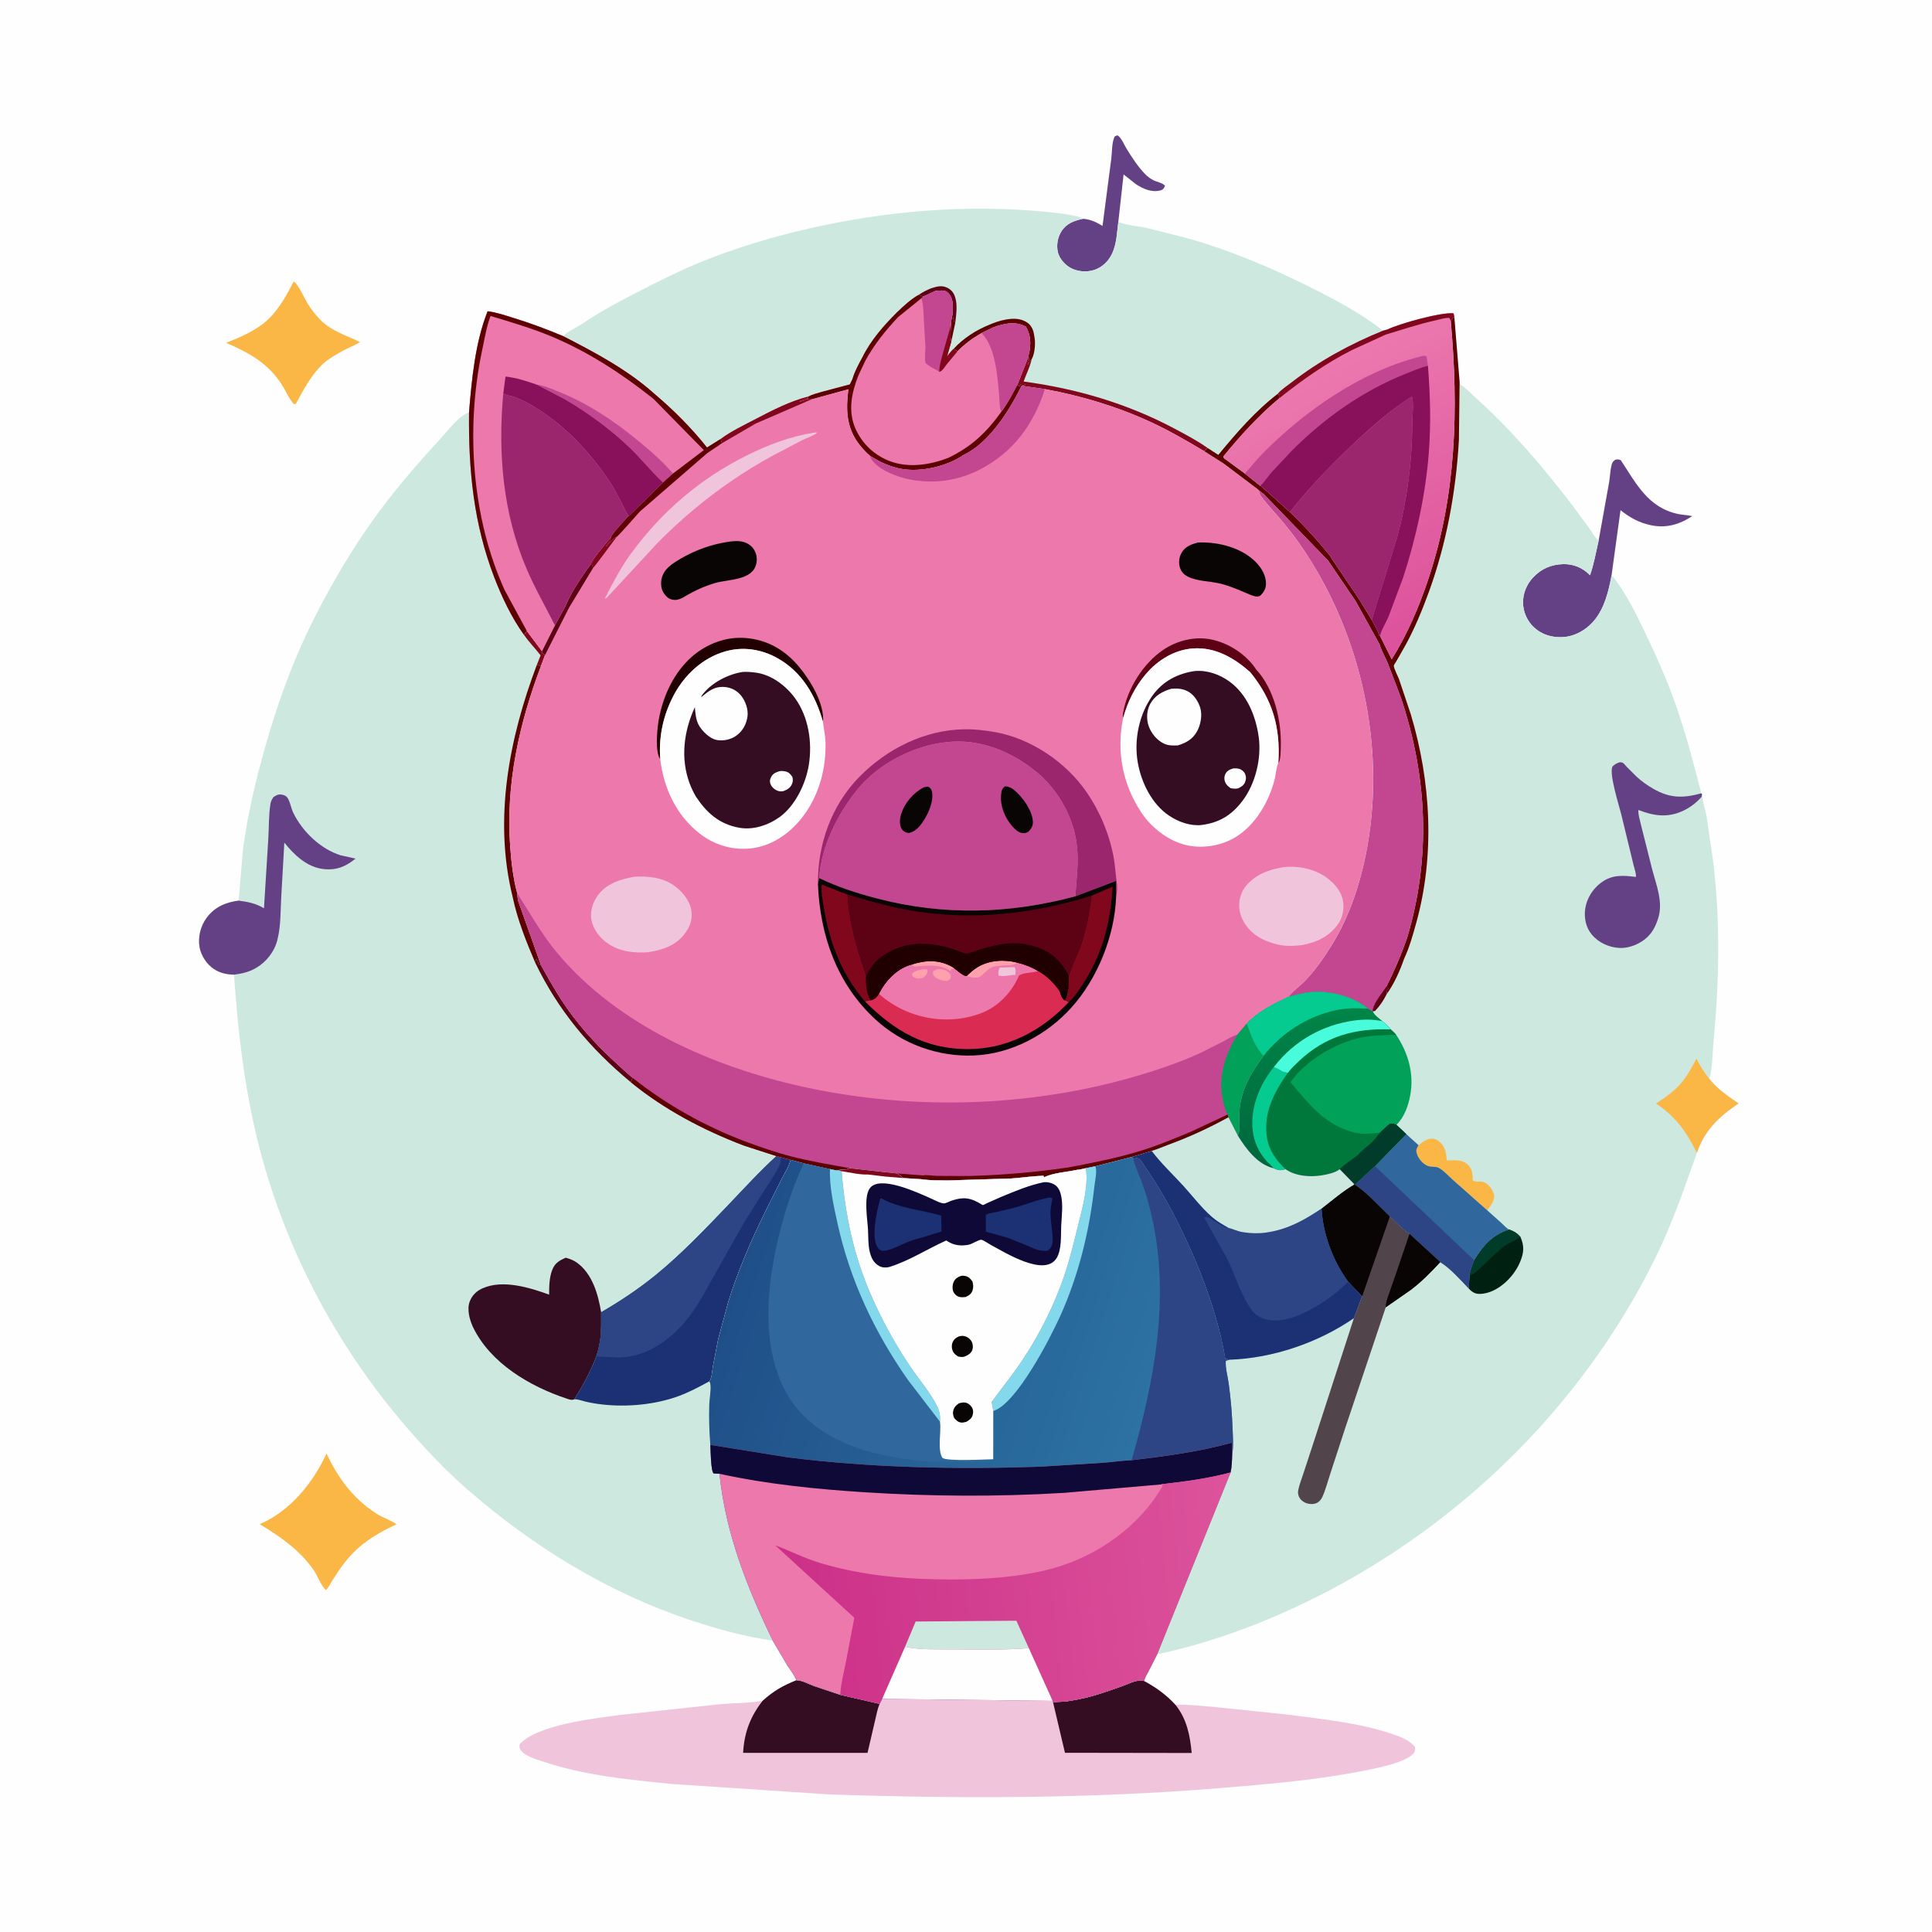 <svg version="1.1" xmlns="http://www.w3.org/2000/svg" style="display: block;" viewBox="0 0 2048 2048" width="1024" height="1024">
<defs>
	<linearGradient id="Gradient1" gradientUnits="userSpaceOnUse" x1="1385.53" y1="1231.44" x2="1387.04" y2="1069.48">
		<stop class="stop0" offset="0" stop-opacity="1" stop-color="rgb(0,103,61)"/>
		<stop class="stop1" offset="1" stop-opacity="1" stop-color="rgb(0,133,72)"/>
	</linearGradient>
	<linearGradient id="Gradient2" gradientUnits="userSpaceOnUse" x1="1550.73" y1="651.867" x2="1404.09" y2="388.295">
		<stop class="stop0" offset="0" stop-opacity="1" stop-color="rgb(220,81,155)"/>
		<stop class="stop1" offset="1" stop-opacity="1" stop-color="rgb(236,120,174)"/>
	</linearGradient>
	<linearGradient id="Gradient3" gradientUnits="userSpaceOnUse" x1="791.77" y1="1320.78" x2="1225.58" y2="1458.3">
		<stop class="stop0" offset="0" stop-opacity="1" stop-color="rgb(32,79,136)"/>
		<stop class="stop1" offset="1" stop-opacity="1" stop-color="rgb(44,114,162)"/>
	</linearGradient>
	<linearGradient id="Gradient4" gradientUnits="userSpaceOnUse" x1="840.798" y1="1720.92" x2="1311.16" y2="1672.61">
		<stop class="stop0" offset="0" stop-opacity="1" stop-color="rgb(204,48,136)"/>
		<stop class="stop1" offset="1" stop-opacity="1" stop-color="rgb(220,83,155)"/>
	</linearGradient>
</defs>
<path transform="translate(0,0)" fill="rgb(254,254,254)" d="M -0 -0 L 2048 0 L 2048 2048 L -0 2048 L -0 -0 z"/>
<path transform="translate(0,0)" fill="rgb(100,65,132)" d="M 1148.1 231.919 L 1149.5 232.073 C 1157.03 232.972 1162.32 235.627 1168.71 239.509 L 1178.01 168.266 C 1178.91 161.424 1178.46 150.179 1181.79 144.5 L 1184.5 143.437 C 1185.64 144.204 1185.92 144.308 1186.96 145.5 C 1189.92 148.909 1192.06 154.184 1194.5 158.113 C 1199.98 166.954 1206.37 176.845 1213.68 184.324 C 1216.47 187.189 1219.65 189.623 1223.27 191.362 C 1226.85 193.08 1232.72 193.908 1234.98 197 C 1233.89 199.327 1233.17 200.952 1230.5 201.731 C 1221.13 204.461 1211.76 200.245 1204.03 195.164 L 1191.05 184.89 L 1185.47 235.183 C 1184 246.304 1183.77 258.157 1179.04 268.5 C 1175.34 276.579 1168.62 283.254 1160.09 286.117 C 1152.02 288.822 1141.86 288.025 1134.44 283.768 C 1128.6 280.419 1122.91 273.926 1121.37 267.251 C 1119.67 259.875 1121.13 251.425 1125.23 245.1 C 1130.73 236.621 1138.74 233.971 1148.1 231.919 z"/>
<path transform="translate(0,0)" fill="rgb(251,183,70)" d="M 311.234 298.5 C 315.836 300.345 323.448 317.815 326.855 323 C 330.691 328.84 335.054 334.59 340.043 339.5 C 352.111 351.38 366.983 355.383 381.687 362.666 C 375.514 366.367 368.624 369.004 362.297 372.483 C 355.518 376.21 348.19 380.412 342.489 385.655 C 329.866 397.263 321.701 413.396 313.5 428.226 L 311.5 428.288 C 306.266 422.694 302.757 413.865 298.466 407.325 C 283.292 384.2 264.233 374.356 239.735 363.335 C 255.699 357.172 272.718 349.813 285.132 337.734 C 295.82 327.334 304.552 311.742 311.234 298.5 z"/>
<path transform="translate(0,0)" fill="rgb(251,183,70)" d="M 346.141 1540.79 C 358.548 1567.2 374.634 1588.99 399.535 1604.83 C 405.926 1608.89 414.663 1611.52 420.378 1615.89 C 403.06 1623.68 385.84 1633.79 372.724 1647.76 C 362.748 1658.39 355.008 1670.91 347.5 1683.32 L 345.611 1685.6 C 340.664 1681.75 336.638 1670.34 332.722 1664.68 C 317.906 1643.25 297.236 1628.98 275.297 1615.7 C 307.486 1601.92 331.904 1571.88 346.141 1540.79 z"/>
<path transform="translate(0,0)" fill="rgb(100,65,132)" d="M 1694.61 573.12 L 1705.86 510.496 C 1706.64 505.83 1707.18 493.773 1709.5 490 C 1710.16 488.922 1711.28 488.197 1712.17 487.296 C 1714.93 486.966 1715.67 486.683 1718.15 487.84 C 1734.46 512.672 1747.08 538.247 1779.13 544.916 C 1783.97 545.923 1789.05 545.903 1793.81 547.111 C 1779.96 556.221 1765.78 560.27 1749.25 556.583 C 1737.1 553.873 1727.4 548.52 1717.82 540.777 L 1708.38 609.46 C 1705.29 626.436 1700.92 644.815 1689.51 658.244 C 1681.41 667.766 1669.5 674.582 1656.85 675.353 C 1645.43 676.05 1634.5 672.929 1626 664.961 C 1619.01 658.413 1614.82 649.216 1614.5 639.624 C 1614.16 629.373 1618.23 619.433 1625.26 611.997 C 1633.97 602.78 1644.49 598.304 1657.2 598.004 C 1667.48 597.762 1677.09 601.581 1684.41 608.73 L 1685.49 609.798 C 1689.58 598.12 1691.84 585.206 1694.61 573.12 z"/>
<path transform="translate(0,0)" fill="rgb(240,197,219)" d="M 844.239 1781.09 C 850.469 1781.23 857.096 1785.13 862.925 1787.26 L 890.731 1796.55 L 932.495 1806.17 L 935.151 1800.89 L 1115.8 1802.96 L 1116.36 1804.86 C 1119.77 1803.66 1123.88 1804.14 1127.5 1803.8 C 1132.79 1803.29 1138.15 1802.3 1143.37 1801.29 C 1159.24 1798.2 1174.76 1792.63 1189.96 1787.2 C 1196.6 1784.82 1206.01 1779.62 1212.9 1781.97 C 1225.57 1788.9 1236.08 1796.41 1245.94 1807.08 C 1260.76 1806.68 1275.29 1808.51 1290.03 1809.75 L 1366.3 1817.69 C 1402.31 1822.48 1441.34 1826.31 1475.86 1838.14 C 1484.69 1841.17 1494.12 1844.36 1499.95 1852 C 1500.02 1855.01 1500.33 1856.83 1498.1 1859.12 C 1487.76 1869.72 1452.61 1875.77 1437.66 1878.57 C 1390.39 1887.41 1342.78 1891.38 1294.93 1895.33 C 1156.75 1906.72 1017.09 1906.84 878.596 1902.13 L 712 1891.07 C 665.993 1886.45 619.326 1882.06 575.258 1867.22 C 568.792 1865.04 556.966 1861.61 552.765 1856.21 C 550.697 1853.56 550.307 1852.19 550.86 1849 C 569.432 1828.11 630.706 1821.55 657.821 1817.85 L 764.342 1806.43 C 778.489 1805.24 793.381 1805.5 807.317 1803.03 L 808.506 1802.81 C 820.444 1792.22 829.603 1787 844.239 1781.09 z"/>
<path transform="translate(0,0)" fill="rgb(52,13,35)" d="M 844.239 1781.09 C 850.469 1781.23 857.096 1785.13 862.925 1787.26 L 890.731 1796.55 L 932.495 1806.17 C 930.124 1811.26 928.969 1818.25 927.619 1823.76 L 919.617 1858.11 L 787.715 1858.13 C 788.851 1836.92 795.362 1819.43 808.506 1802.81 C 820.444 1792.22 829.603 1787 844.239 1781.09 z"/>
<path transform="translate(0,0)" fill="rgb(52,13,35)" d="M 1116.36 1804.86 C 1119.77 1803.66 1123.88 1804.14 1127.5 1803.8 C 1132.79 1803.29 1138.15 1802.3 1143.37 1801.29 C 1159.24 1798.2 1174.76 1792.63 1189.96 1787.2 C 1196.6 1784.82 1206.01 1779.62 1212.9 1781.97 C 1225.57 1788.9 1236.08 1796.41 1245.94 1807.08 C 1258.08 1822.06 1261.49 1839.51 1263.24 1858.23 L 1128.9 1858.03 L 1116.36 1804.86 z"/>
<path transform="translate(0,0)" fill="rgb(205,232,222)" d="M 596.989 356.327 C 601.884 351.133 611.921 346.842 618.172 342.607 C 638.069 329.126 659.087 318.169 680.443 307.272 C 700.701 296.936 721.145 286.649 742.223 278.057 C 780.056 262.636 820.261 250.591 860.123 241.653 C 940.943 223.533 1024.43 216.563 1107 224.361 C 1116.42 225.25 1125.69 226.18 1135 227.974 C 1139.55 228.851 1144.12 229.39 1148.1 231.919 C 1138.74 233.971 1130.73 236.621 1125.23 245.1 C 1121.13 251.425 1119.67 259.875 1121.37 267.251 C 1122.91 273.926 1128.6 280.419 1134.44 283.768 C 1141.86 288.025 1152.02 288.822 1160.09 286.117 C 1168.62 283.254 1175.34 276.579 1179.04 268.5 C 1183.77 258.157 1184 246.304 1185.47 235.183 C 1193.91 238.942 1206.16 239.586 1215.41 241.597 L 1258.55 252.5 C 1303.33 265.077 1346.84 283.422 1388.38 304.196 C 1415.59 317.803 1442.06 331.831 1466.22 350.471 C 1431.8 364.402 1398.62 382.445 1369.25 405.254 C 1364.78 408.726 1358.71 412.643 1354.98 416.838 L 1354.84 417.171 C 1330.9 435.397 1310.5 459.062 1291.46 482.181 L 1280.08 474.872 L 1276.59 478.313 C 1258.26 467.468 1240.01 456.75 1220.67 447.782 C 1184.53 431.029 1146.71 419.664 1107.6 412.466 L 1082.97 408.973 C 1069.87 435.345 1048.77 469.431 1021.14 482.452 C 1003.7 494.446 976.195 500.758 955.414 497.019 C 943.085 494.801 932.701 489.71 922.207 483.161 C 917.909 479.419 913.96 475.174 910.5 470.643 C 897.02 452.992 896.633 433.698 899.347 412.626 L 860.023 423.429 L 859.564 422.618 L 854 423.51 L 853 424.5 L 851 424.755 C 849.513 425.863 848.803 425.5 847 425.5 L 856.493 421.978 L 856.791 420.354 C 837.888 425.059 818.222 435.112 801.052 444.152 C 788.882 450.527 774.879 457.11 763.912 465.352 L 749.43 474.353 C 732.965 453.558 713.582 434.228 693.319 417.133 C 665.158 391.885 630.452 373.471 596.989 356.327 z"/>
<path transform="translate(0,0)" fill="rgb(93,0,1)" d="M 1008.05 344.549 C 1007.88 340.875 1009.11 336.474 1009.69 332.801 C 1010.17 336.188 1010.2 339.389 1012.66 341.993 L 1008.38 362.28 C 1006.9 356.583 1007.73 350.372 1008.05 344.549 z"/>
<path transform="translate(0,0)" fill="rgb(93,1,20)" d="M 986.965 305.624 C 993.273 303.686 998.268 302.06 1004.47 305.185 C 1008.62 307.278 1011.05 310.581 1012.46 314.966 C 1015.16 323.321 1013.62 333.41 1012.66 341.993 C 1010.2 339.389 1010.17 336.188 1009.69 332.801 L 1009.96 323.5 C 1009.79 318.287 1008.33 313.19 1004.16 309.758 C 1000.94 307.102 995.543 308.088 991.657 308.37 L 978.64 314.437 L 974.037 312.421 C 978.221 309.561 982.335 307.585 986.965 305.624 z"/>
<path transform="translate(0,0)" fill="rgb(93,0,1)" d="M 1048.73 344.241 C 1058.82 339.844 1073.8 335.385 1084.5 339.645 C 1089.61 341.678 1092.8 344.531 1094.84 349.658 C 1095.64 351.685 1095.99 353.831 1096.32 355.976 C 1097.95 362.776 1097.12 374.787 1093.57 380.934 C 1091.46 382.826 1091.42 384.575 1089.51 386.5 L 1089.36 386.115 C 1090.28 383.89 1091.18 381.97 1090.66 379.52 L 1090.27 377.944 C 1090.09 376.563 1091.12 373.45 1091.37 371.934 C 1092.91 362.464 1092.19 354.745 1087.54 346.281 L 1086.48 345.762 C 1075.28 340.351 1064.38 343.077 1053.12 346.942 L 1040.61 353.016 C 1030.68 358.668 1022.99 364.344 1014.93 372.478 L 1010.97 369.718 C 1021.07 358.626 1034.86 349.794 1048.73 344.241 z"/>
<path transform="translate(0,0)" fill="rgb(129,7,29)" d="M 1090.27 377.944 L 1090.66 379.52 C 1091.18 381.97 1090.28 383.89 1089.36 386.115 L 1089.51 386.5 C 1091.42 384.575 1091.46 382.826 1093.57 380.934 L 1093.34 381.966 C 1091.44 389.755 1087.75 396.899 1085.08 404.427 C 1140.91 411.934 1194.65 427.622 1244.57 454.121 C 1256.58 460.494 1268.99 467.033 1280.08 474.872 L 1276.59 478.313 C 1258.26 467.468 1240.01 456.75 1220.67 447.782 C 1184.53 431.029 1146.71 419.664 1107.6 412.466 L 1082.97 408.973 L 1083.88 408.264 C 1085.27 408.191 1085.77 408.221 1087 407.5 C 1085 406.987 1084 406.987 1082 407.5 L 1080.75 409.75 L 1079.93 409.086 L 1078.38 408.004 L 1090.27 377.944 z"/>
<path transform="translate(0,0)" fill="rgb(237,120,172)" d="M 991.657 308.37 C 995.543 308.088 1000.94 307.102 1004.16 309.758 C 1008.33 313.19 1009.79 318.287 1009.96 323.5 L 1009.69 332.801 C 1009.11 336.474 1007.88 340.875 1008.05 344.549 C 1007.73 350.372 1006.9 356.583 1008.38 362.28 L 1003.96 377.711 C 1006.16 375.108 1008.37 371.887 1010.97 369.718 L 1014.93 372.478 C 1022.99 364.344 1030.68 358.668 1040.61 353.016 L 1053.12 346.942 C 1064.38 343.077 1075.28 340.351 1086.48 345.762 L 1087.54 346.281 C 1092.19 354.745 1092.91 362.464 1091.37 371.934 C 1091.12 373.45 1090.09 376.563 1090.27 377.944 L 1078.38 408.004 L 1079.93 409.086 L 1080.75 409.75 L 1082 407.5 C 1084 406.987 1085 406.987 1087 407.5 C 1085.77 408.221 1085.27 408.191 1083.88 408.264 L 1082.97 408.973 C 1069.87 435.345 1048.77 469.431 1021.14 482.452 C 1003.7 494.446 976.195 500.758 955.414 497.019 C 943.085 494.801 932.701 489.71 922.207 483.161 C 917.909 479.419 913.96 475.174 910.5 470.643 C 897.02 452.992 896.633 433.698 899.347 412.626 L 860.023 423.429 L 859.564 422.618 L 854 423.51 L 853 424.5 L 851 424.755 C 849.513 425.863 848.803 425.5 847 425.5 L 856.493 421.978 L 856.791 420.354 C 861.267 417.985 866.871 416.7 871.711 415.227 L 900.855 407.5 L 903.489 402.155 C 905.927 393.896 910.024 386.297 914.165 378.79 C 922.839 361.032 936.703 345.149 950.628 331.302 C 957.753 324.497 965.378 317.228 974.037 312.421 L 978.64 314.437 L 991.657 308.37 z"/>
<path transform="translate(0,0)" fill="rgb(93,0,1)" d="M 950.628 331.302 C 957.753 324.497 965.378 317.228 974.037 312.421 L 978.64 314.437 L 976.739 316.136 L 952.192 335.96 C 938.73 350.183 926.97 364.885 917.449 382.023 L 909.826 398.222 C 902.734 416.283 898.61 435.881 906.855 454.431 C 914.039 470.596 926.974 482.706 943.5 488.92 C 963.131 496.301 985.72 492.844 1004.83 485.512 C 1029.51 473.828 1045.52 458.651 1061.42 436.552 C 1068.13 427.727 1073.3 417.81 1078.38 408.004 L 1079.93 409.086 L 1080.75 409.75 L 1082 407.5 C 1084 406.987 1085 406.987 1087 407.5 C 1085.77 408.221 1085.27 408.191 1083.88 408.264 L 1082.97 408.973 C 1069.87 435.345 1048.77 469.431 1021.14 482.452 C 1003.7 494.446 976.195 500.758 955.414 497.019 C 943.085 494.801 932.701 489.71 922.207 483.161 C 917.909 479.419 913.96 475.174 910.5 470.643 C 897.02 452.992 896.633 433.698 899.347 412.626 L 860.023 423.429 L 859.564 422.618 L 854 423.51 L 853 424.5 L 851 424.755 C 849.513 425.863 848.803 425.5 847 425.5 L 856.493 421.978 L 856.791 420.354 C 861.267 417.985 866.871 416.7 871.711 415.227 L 900.855 407.5 L 903.489 402.155 C 905.927 393.896 910.024 386.297 914.165 378.79 C 922.839 361.032 936.703 345.149 950.628 331.302 z"/>
<path transform="translate(0,0)" fill="rgb(194,70,144)" d="M 991.657 308.37 C 995.543 308.088 1000.94 307.102 1004.16 309.758 C 1008.33 313.19 1009.79 318.287 1009.96 323.5 L 1009.69 332.801 C 1009.11 336.474 1007.88 340.875 1008.05 344.549 C 1007.73 350.372 1006.9 356.583 1008.38 362.28 L 1003.96 377.711 C 1006.16 375.108 1008.37 371.887 1010.97 369.718 L 1014.93 372.478 L 1003.62 386.037 C 1001.31 388.978 999.314 393.032 995.719 394.163 C 994.449 393.092 993.492 392.616 992 391.868 L 987.992 389.799 C 986.775 389.099 981.527 385.627 981.097 384.45 C 979.845 381.018 981.023 371.422 980.96 367.407 L 979.393 340.728 C 978.926 332.572 979.08 324.021 976.739 316.136 L 978.64 314.437 L 991.657 308.37 z"/>
<path transform="translate(0,0)" fill="rgb(129,7,29)" d="M 995.719 394.163 C 995.616 387.927 997.679 381.414 999.278 375.431 L 1008.05 344.549 C 1007.73 350.372 1006.9 356.583 1008.38 362.28 L 1003.96 377.711 C 1006.16 375.108 1008.37 371.887 1010.97 369.718 L 1014.93 372.478 L 1003.62 386.037 C 1001.31 388.978 999.314 393.032 995.719 394.163 z"/>
<path transform="translate(0,0)" fill="rgb(194,70,144)" d="M 1053.12 346.942 C 1064.38 343.077 1075.28 340.351 1086.48 345.762 L 1087.54 346.281 C 1092.19 354.745 1092.91 362.464 1091.37 371.934 C 1091.12 373.45 1090.09 376.563 1090.27 377.944 L 1078.38 408.004 C 1073.3 417.81 1068.13 427.727 1061.42 436.552 C 1059.3 431.526 1059.63 424.137 1059.1 418.591 C 1057.12 397.959 1055.53 368.752 1040.61 353.016 L 1053.12 346.942 z"/>
<path transform="translate(0,0)" fill="rgb(205,232,222)" d="M 497.209 437.093 C 496.522 497.966 501.991 555.067 524.068 612.356 C 532.065 633.109 542.351 654.757 555.378 672.873 L 558.487 668.894 L 574.493 690.223 L 574.721 692.279 L 577.701 694.486 L 573.495 705.859 C 550.323 766.967 536.059 831.104 540.766 896.807 C 541.97 913.612 543.848 930.324 548.173 946.644 L 549.058 954.377 L 573.415 1022.93 C 583.545 1041.34 593.938 1059.51 606.575 1076.34 C 625.257 1101.24 647.237 1122.21 670.612 1142.59 L 668.655 1147.17 C 704.324 1176.28 745.718 1198.03 788.601 1214.37 L 823.045 1225.51 L 827.569 1226.58 L 838.122 1229.49 C 836.263 1236.71 831.956 1243.3 828.547 1249.89 L 811.958 1282.9 C 796.626 1314.15 782.128 1347.12 771.908 1380.43 L 761.355 1419.42 L 755.633 1449.02 C 754.882 1453.45 754.718 1460.94 751.895 1464.29 C 752.482 1465.35 752.744 1465.64 752.958 1467 C 753.951 1473.28 751.969 1482.77 751.789 1489.39 C 751.405 1503.46 751.787 1517.61 752.962 1531.63 C 753.359 1536.83 753.342 1558.9 756.5 1561.96 L 762.675 1562.27 C 769.1 1624.97 791.879 1682.99 819.177 1739.16 C 789.758 1734.95 761.72 1727.28 733.5 1717.95 C 644.826 1688.62 565.425 1639.85 495.269 1578.69 C 471.448 1557.92 449.633 1534.68 429.079 1510.71 C 354.542 1423.79 300.067 1319.36 272.802 1207.97 C 258.799 1150.77 252.101 1091.85 248.031 1033.19 C 240.257 1033.01 233.135 1031.48 226.593 1027.1 C 219.107 1022.09 213.054 1012.86 211.517 1003.96 C 209.659 993.205 212.665 981.442 219.168 972.738 C 227.642 961.396 239.353 956.448 252.981 954.701 L 257.535 900.474 C 262.409 863.619 270.883 828.16 280.933 792.457 C 294.908 742.81 312.288 695.498 335.973 649.597 C 353.287 616.043 372.798 583.022 394.689 552.234 C 416.527 521.52 441.453 492.696 466.957 464.999 C 474.467 456.844 486.675 440.457 497.209 437.093 z"/>
<path transform="translate(0,0)" fill="rgb(129,7,29)" d="M 558.487 668.894 L 574.493 690.223 L 574.721 692.279 L 577.701 694.486 L 573.495 705.859 L 573.128 705.794 C 571.436 705.682 570.669 705.323 569.135 704.631 L 573.055 694.689 C 567.256 687.22 560.849 680.76 555.378 672.873 L 558.487 668.894 z"/>
<path transform="translate(0,0)" fill="rgb(93,1,20)" d="M 567.272 1020.32 L 568.51 1016.5 C 569.518 1017.69 569.919 1018.18 570.236 1019.73 C 570.579 1021.42 571.202 1022.03 572.308 1023.29 L 573.415 1022.93 C 583.545 1041.34 593.938 1059.51 606.575 1076.34 C 625.257 1101.24 647.237 1122.21 670.612 1142.59 L 668.655 1147.17 C 625.604 1111.59 591.543 1070.91 567.272 1020.32 z"/>
<path transform="translate(0,0)" fill="rgb(93,0,1)" d="M 569.135 704.631 C 570.669 705.323 571.436 705.682 573.128 705.794 L 573.495 705.859 C 550.323 766.967 536.059 831.104 540.766 896.807 C 541.97 913.612 543.848 930.324 548.173 946.644 L 549.058 954.377 L 573.415 1022.93 L 572.308 1023.29 C 571.202 1022.03 570.579 1021.42 570.236 1019.73 C 569.919 1018.18 569.518 1017.69 568.51 1016.5 L 567.272 1020.32 C 557.612 997.584 548.499 975.044 543.432 950.743 C 522.965 868.418 539.7 782.383 569.135 704.631 z"/>
<path transform="translate(0,0)" fill="rgb(100,65,132)" d="M 252.981 954.701 C 263.212 956.118 270.812 957.452 279.829 962.819 L 284.404 889.305 C 285.15 877.213 284.76 864.205 286.656 852.311 C 287.126 849.364 288.252 847.348 289.9 844.902 C 293.192 842.784 295.449 841.541 299.502 842.497 C 302.034 843.094 303.826 844.005 305.174 846.349 C 307.869 851.037 308.555 856.842 310.968 861.753 C 320.755 881.67 339.714 899.962 361.128 906.659 L 376.89 910.153 C 366.451 918.655 356.775 922.695 343.216 921.27 C 325.608 919.42 311.925 906.381 301.403 893.208 L 298.124 951.03 C 297.307 965.561 297.739 981.339 294.227 995.5 L 293.911 996.807 C 290.75 1009.13 282.06 1019.97 271.113 1026.26 C 263.794 1030.47 256.325 1032.15 248.031 1033.19 C 240.257 1033.01 233.135 1031.48 226.593 1027.1 C 219.107 1022.09 213.054 1012.86 211.517 1003.96 C 209.659 993.205 212.665 981.442 219.168 972.738 C 227.642 961.396 239.353 956.448 252.981 954.701 z"/>
<path transform="translate(0,0)" fill="rgb(52,13,35)" d="M 608.689 1483.35 C 605.947 1484.44 603.618 1483.54 600.888 1482.64 C 562.001 1469.79 520.083 1445.25 501.591 1407.16 C 497.914 1399.58 494.804 1388.23 497.805 1380 C 500.288 1373.19 505.019 1368.54 511.618 1365.63 C 533.135 1356.13 561.198 1364.81 582.105 1372.38 C 582.079 1363.81 582.227 1354.57 585.279 1346.46 C 588.118 1338.92 592.696 1336.31 599.721 1333.23 C 603.93 1334.41 607.912 1335.85 611.5 1338.42 C 628.034 1350.29 634.084 1372.18 637.225 1391.07 C 637.186 1400.47 637.644 1410.18 636.311 1419.5 C 635.396 1425.9 634.139 1431.67 632.152 1437.83 C 625.801 1454.15 618.074 1468.59 608.689 1483.35 z"/>
<path transform="translate(0,0)" fill="rgb(27,49,116)" d="M 823.045 1225.51 L 827.569 1226.58 L 838.122 1229.49 C 836.263 1236.71 831.956 1243.3 828.547 1249.89 L 811.958 1282.9 C 796.626 1314.15 782.128 1347.12 771.908 1380.43 L 761.355 1419.42 L 755.633 1449.02 C 754.882 1453.45 754.718 1460.94 751.895 1464.29 C 741.258 1470.05 730.501 1475.86 719.111 1480.01 C 694.27 1489.05 664.991 1491.72 638.882 1488.85 C 632.667 1488.16 626.46 1487.16 620.377 1485.71 C 616.924 1484.89 612.136 1482.97 608.689 1483.35 C 618.074 1468.59 625.801 1454.15 632.152 1437.83 C 634.139 1431.67 635.396 1425.9 636.311 1419.5 C 637.644 1410.18 637.186 1400.47 637.225 1391.07 C 657.746 1379.11 676.842 1366.47 695.295 1351.42 C 722.482 1329.26 747.256 1303.22 771.491 1277.91 C 788.448 1260.2 804.907 1242.04 823.045 1225.51 z"/>
<path transform="translate(0,0)" fill="rgb(45,69,132)" d="M 823.045 1225.51 L 827.569 1226.58 C 827.63 1229.27 827.718 1231.95 826.587 1234.45 C 822.233 1244.09 815.653 1253.46 809.894 1262.33 L 788.049 1297.15 L 755.144 1355.51 C 744.875 1374.04 735.553 1391.71 720.691 1407.17 C 702.857 1425.71 681.257 1438.67 654.847 1439.03 L 632.152 1437.83 C 634.139 1431.67 635.396 1425.9 636.311 1419.5 C 637.644 1410.18 637.186 1400.47 637.225 1391.07 C 657.746 1379.11 676.842 1366.47 695.295 1351.42 C 722.482 1329.26 747.256 1303.22 771.491 1277.91 C 788.448 1260.2 804.907 1242.04 823.045 1225.51 z"/>
<path transform="translate(0,0)" fill="rgb(237,120,172)" d="M 497.209 437.093 C 500.098 401.9 503.747 363.037 516.899 329.966 C 526.083 331.089 535.333 334.273 544.156 336.991 C 562.202 342.55 579.584 349.031 596.989 356.327 C 630.452 373.471 665.158 391.885 693.319 417.133 C 713.582 434.228 732.965 453.558 749.43 474.353 L 763.912 465.352 C 774.879 457.11 788.882 450.527 801.052 444.152 C 818.222 435.112 837.888 425.059 856.791 420.354 L 856.493 421.978 L 847 425.5 C 848.803 425.5 849.513 425.863 851 424.755 L 853 424.5 L 854 423.51 L 859.564 422.618 L 860.023 423.429 L 899.347 412.626 C 896.633 433.698 897.02 452.992 910.5 470.643 C 913.96 475.174 917.909 479.419 922.207 483.161 C 932.701 489.71 943.085 494.801 955.414 497.019 C 976.195 500.758 1003.7 494.446 1021.14 482.452 C 1048.77 469.431 1069.87 435.345 1082.97 408.973 L 1107.6 412.466 C 1146.71 419.664 1184.53 431.029 1220.67 447.782 C 1240.01 456.75 1258.26 467.468 1276.59 478.313 L 1296.99 491.275 L 1332.17 517.791 L 1334.34 519.653 L 1334.51 520.52 C 1334.93 522.394 1335.45 524.123 1336.59 525.698 C 1343.71 535.572 1352.67 544.657 1360.5 554.029 C 1371.16 566.808 1380.58 580.149 1389.39 594.26 C 1446.23 685.341 1468.99 799.862 1447.98 905.236 C 1441.48 937.817 1430.28 971.577 1412.87 1000 C 1404.41 1013.8 1395.2 1027.4 1383.99 1039.13 C 1378.18 1045.21 1370.88 1050.06 1365.75 1056.71 C 1349.39 1064.52 1334.43 1071.68 1321.68 1084.94 C 1326.09 1097.25 1330.16 1109.69 1339.59 1119.22 C 1325.32 1138.57 1314.21 1157.54 1313.75 1182.33 C 1313.62 1189.39 1315.09 1197.41 1312.22 1203.98 L 1302.22 1184.46 C 1281.57 1195.82 1261.04 1205.32 1238.88 1213.45 C 1232.96 1215.63 1226.93 1218.37 1220.89 1220.08 L 1199.99 1226.37 L 1161.16 1236.27 L 1151.08 1238.32 C 1148.31 1238.86 1144.92 1239.9 1142.14 1239.97 C 1130.95 1242.48 1117.26 1243 1106.97 1247.84 L 1106 1246.34 C 1094.8 1246.68 1083.59 1248.39 1072.41 1249.22 L 1004.84 1251.32 C 995.545 1251.15 985.784 1251.43 976.589 1250 L 957.492 1248.79 C 955.494 1246.9 953.105 1245.45 950.84 1243.89 L 936.895 1242.39 L 900.769 1238.33 C 897.177 1240.37 892.739 1239.52 888.731 1240.35 C 886.579 1241.06 882.175 1239.72 879.825 1239.29 L 851.968 1233.2 L 838.122 1229.49 L 827.569 1226.58 L 823.045 1225.51 L 788.601 1214.37 C 745.718 1198.03 704.324 1176.28 668.655 1147.17 L 670.612 1142.59 C 647.237 1122.21 625.257 1101.24 606.575 1076.34 C 593.938 1059.51 583.545 1041.34 573.415 1022.93 L 549.058 954.377 L 548.173 946.644 C 543.848 930.324 541.97 913.612 540.766 896.807 C 536.059 831.104 550.323 766.967 573.495 705.859 L 577.701 694.486 L 574.721 692.279 L 574.493 690.223 L 558.487 668.894 L 555.378 672.873 C 542.351 654.757 532.065 633.109 524.068 612.356 C 501.991 555.067 496.522 497.966 497.209 437.093 z"/>
<path transform="translate(0,0)" fill="rgb(129,7,29)" d="M 647.733 569.245 L 647.253 571.153 C 646.418 574.17 644.455 576.355 642.503 578.719 L 643.005 579.005 C 645.967 575.598 649.337 570.503 653.703 569.086 C 651.242 572.254 629.778 601.569 628.702 602.024 C 628.256 600.096 627.618 599.219 626.529 597.602 C 626.905 594.019 644.254 573.386 647.733 569.245 z"/>
<path transform="translate(0,0)" fill="rgb(129,7,29)" d="M 801.052 444.152 C 818.222 435.112 837.888 425.059 856.791 420.354 L 856.493 421.978 L 847 425.5 C 848.803 425.5 849.513 425.863 851 424.755 L 853 424.5 L 854 423.51 L 859.564 422.618 L 860.023 423.429 L 800.923 449.05 L 765.216 469.876 L 763.912 465.352 C 774.879 457.11 788.882 450.527 801.052 444.152 z"/>
<path transform="translate(0,0)" fill="rgb(93,1,20)" d="M 626.529 597.602 C 627.618 599.219 628.256 600.096 628.702 602.024 L 603.013 644.473 L 577.701 694.486 L 574.721 692.279 L 574.493 690.223 L 588.242 662.847 L 599.212 642.799 C 605.613 627.252 616.733 611.243 626.529 597.602 z"/>
<path transform="translate(0,0)" fill="rgb(93,1,20)" d="M 1190.53 761.264 C 1190.33 759.247 1190.21 757.463 1190.56 755.455 C 1194.97 730.137 1211.74 703.356 1232.98 688.944 C 1247.76 678.919 1266.84 674.15 1284.53 677.984 C 1303.13 682.015 1321.14 693.779 1331.66 709.793 C 1350.62 730.053 1358.59 764.319 1357.7 791.212 C 1357.56 795.612 1357.76 805.705 1355.1 808.97 C 1357.5 771.288 1349.21 741.881 1325.24 712.453 C 1308.17 697.387 1288.18 685.674 1264.54 687.368 C 1244.96 688.771 1227.3 699.681 1214.76 714.396 C 1202.99 728.216 1195.35 743.837 1190.53 761.264 z"/>
<path transform="translate(0,0)" fill="rgb(32,0,0)" d="M 699.897 804.983 C 695.342 797.782 696.159 783.822 696.746 775.692 C 698.853 746.516 711.462 715.053 733.995 695.659 C 749.479 682.331 769.952 674.595 790.516 676.314 C 813.452 678.231 831.939 688.964 846.684 706.433 C 858.722 720.694 874.126 745.841 872.417 765.178 C 864.549 737.333 850.197 712.262 824.251 697.716 C 807.152 688.129 787.625 685.083 768.65 690.549 C 744.93 697.381 725.75 715.206 714.333 736.686 C 703.03 757.953 698.073 780.905 699.897 804.983 z"/>
<path transform="translate(0,0)" fill="rgb(10,5,5)" d="M 1269.81 575.103 L 1271.74 575.048 C 1292.3 574.512 1315.9 580.661 1330.89 595.5 C 1337 601.548 1342.15 610.003 1342 618.851 C 1341.91 624.39 1339.5 627.902 1335.72 631.696 C 1331.49 633.155 1329.57 631.861 1325.51 630.551 C 1315.23 626.188 1305 621.544 1294.15 618.784 C 1283.14 615.983 1269.13 616.354 1258.99 611.159 C 1254.82 609.025 1252.02 605.876 1250.69 601.361 C 1249.19 596.302 1249.88 590.7 1252.44 586.11 C 1256.24 579.295 1262.75 577.018 1269.81 575.103 z"/>
<path transform="translate(0,0)" fill="rgb(240,197,219)" d="M 863.579 458.5 L 866.36 458.465 C 862.976 461.888 855.487 464.042 850.981 466.273 L 819 483.051 C 804.241 491.189 789.827 499.876 775.924 509.41 C 747.335 529.013 721.147 550.993 696.846 575.726 L 643.369 633.5 C 642.02 634.501 642.77 634.167 641.119 634.5 C 649.573 618.086 657.873 601.859 668.815 586.904 C 701.352 542.433 741.655 507.848 790.941 483.12 C 814.019 471.54 837.992 462.508 863.579 458.5 z"/>
<path transform="translate(0,0)" fill="rgb(10,5,5)" d="M 772.096 574.313 C 776.723 573.675 781.355 573.186 786 574 C 790.978 574.871 795.928 577.618 798.772 581.858 C 802.013 586.688 802.962 592.2 801.63 597.875 C 797.501 615.472 771.84 613.943 758 618.045 C 746.566 621.434 736.812 625.953 726.513 631.907 C 724.425 633.476 721.313 634.833 718.797 635.522 C 715.448 636.438 711.349 635.852 708.473 633.88 C 704.975 631.48 701.833 626.685 701.136 622.5 C 700.069 616.1 701.477 609.833 705.456 604.669 C 709.501 599.418 715.999 595.424 721.688 592.116 C 737.265 583.056 754.279 576.959 772.096 574.313 z"/>
<path transform="translate(0,0)" fill="rgb(194,70,144)" d="M 1082.97 408.973 L 1107.6 412.466 C 1095.83 449.738 1073.91 479.708 1038.5 497.813 C 1015.23 509.708 989.615 513.283 964 508.143 C 951.147 505.564 931.537 498.396 923.897 487 C 923.093 485.802 922.673 484.512 922.207 483.161 C 932.701 489.71 943.085 494.801 955.414 497.019 C 976.195 500.758 1003.7 494.446 1021.14 482.452 C 1048.77 469.431 1069.87 435.345 1082.97 408.973 z"/>
<path transform="translate(0,0)" fill="rgb(240,197,219)" d="M 672.851 929.339 C 687.082 928.652 701.232 929.977 713.5 938.032 C 722.338 943.835 731.172 954.225 732.825 964.894 C 734.319 974.545 731.624 982.081 725.871 989.761 C 716.317 1002.52 701.568 1007.32 686.511 1009.41 C 671.526 1010.37 656.906 1008.73 644.241 1000.06 C 635.853 994.315 628.654 984.944 626.834 974.785 C 625.327 966.372 628.411 956.73 633.2 949.84 C 642.294 936.755 657.907 931.783 672.851 929.339 z"/>
<path transform="translate(0,0)" fill="rgb(240,197,219)" d="M 1360.27 919.309 C 1374.64 917.441 1390.65 920.504 1403 928.138 C 1412.06 933.738 1421.13 943.063 1423.39 953.832 C 1425.27 962.828 1423.51 972.485 1418.12 979.959 C 1408.76 992.93 1395.64 998.983 1380.23 1001.82 L 1379.27 1001.94 L 1377.68 1002.11 C 1369.01 1003.07 1359.87 1002.97 1351.43 1000.49 L 1350 1000.05 C 1344.23 998.338 1338.95 996.238 1333.8 993.072 C 1324.38 987.285 1316.21 976.929 1314.18 965.967 C 1312.56 957.242 1314.42 947.468 1319.79 940.378 C 1329.61 927.416 1344.72 921.758 1360.27 919.309 z"/>
<path transform="translate(0,0)" fill="rgb(156,38,109)" d="M 867.03 937.161 C 866.581 895.349 881.263 853.857 910.76 823.703 C 940.091 793.719 980.308 773.579 1022.77 773.045 C 1033.64 772.908 1044.17 774.183 1054.84 776.071 C 1092.93 782.805 1130.11 808.055 1151.84 839.709 C 1166.04 860.383 1176.04 884.422 1180.58 909.117 C 1182.18 917.857 1182.49 926.575 1183.79 935.296 C 1184.45 939.732 1184.33 946.228 1183.15 950.543 L 1183.01 933.801 L 1139.92 950.118 C 1141.01 932.371 1143.46 915.984 1141.73 898.077 C 1138.75 867.219 1121.91 837.098 1097.88 817.639 C 1071.35 796.146 1038.59 783.059 1004.11 786.603 C 968.642 790.249 931.129 809.398 908.63 837.283 C 887.649 863.285 870.775 896.98 868.318 930.766 L 867.03 937.161 z"/>
<path transform="translate(0,0)" fill="rgb(254,254,254)" d="M 1190.53 761.264 C 1195.35 743.837 1202.99 728.216 1214.76 714.396 C 1227.3 699.681 1244.96 688.771 1264.54 687.368 C 1288.18 685.674 1308.17 697.387 1325.24 712.453 C 1349.21 741.881 1357.5 771.288 1355.1 808.97 C 1352.91 812.522 1352.44 821.346 1351.3 825.784 C 1345.46 848.445 1332.79 871.413 1313.26 885.118 C 1298.11 895.741 1277.54 899.917 1259.39 896.279 C 1239.54 892.3 1220.78 877.829 1209.73 861.133 C 1189.93 831.224 1183.36 796.31 1190.53 761.264 z"/>
<path transform="translate(0,0)" fill="rgb(52,13,35)" d="M 1266.64 711.318 C 1279.79 710.169 1292.97 714.939 1303.49 722.621 C 1321.95 736.092 1331.17 759.001 1334.25 780.954 C 1337.43 803.603 1330.95 830.726 1317.04 849 C 1305.51 864.149 1292.66 872.055 1273.62 874.546 C 1261.64 875.805 1249.08 871.206 1239.25 864.613 C 1220.97 852.355 1209.84 829.534 1206.1 808.36 C 1201.83 784.208 1207.55 756.73 1222.08 736.829 C 1233 721.876 1248.57 713.893 1266.64 711.318 z"/>
<path transform="translate(0,0)" fill="rgb(254,254,254)" d="M 1307.4 814.5 C 1309.36 814.376 1311.59 814.525 1313.5 814.992 C 1315.95 815.591 1318.66 817.825 1319.72 820.148 C 1321.15 823.27 1321.03 826.382 1319.65 829.5 C 1318.23 832.684 1315.48 834.252 1312.5 835.685 C 1309.42 836.314 1307.6 836.079 1304.58 835.5 C 1302.02 833.725 1299.94 832.086 1298.72 829.118 C 1297.58 826.322 1297.57 823.339 1298.87 820.602 C 1300.66 816.859 1303.67 815.682 1307.4 814.5 z"/>
<path transform="translate(0,0)" fill="rgb(254,254,254)" d="M 1241.75 730.098 C 1248.1 729.716 1253.11 729.799 1258.88 732.743 C 1265.48 736.114 1270.31 743.493 1272.35 750.473 C 1274.66 758.373 1272.75 768.475 1268.77 775.515 C 1264.15 783.692 1257.11 787.606 1248.48 790.177 C 1243.43 790.343 1238.81 790.502 1234.1 788.363 C 1226.43 784.886 1220.33 777.361 1217.6 769.487 C 1215.02 762.052 1215.5 753.133 1219.29 746.172 C 1224.18 737.19 1232.33 732.841 1241.75 730.098 z"/>
<path transform="translate(0,0)" fill="rgb(254,254,254)" d="M 699.897 804.983 C 698.073 780.905 703.03 757.953 714.333 736.686 C 725.75 715.206 744.93 697.381 768.65 690.549 C 787.625 685.083 807.152 688.129 824.251 697.716 C 850.197 712.262 864.549 737.333 872.417 765.178 L 872.516 766.238 C 873.241 772.862 874.792 779.305 875.039 786 C 876.097 814.691 868.018 843.893 850.199 866.756 C 837.068 883.604 818.029 896.746 796.502 899.29 C 776.675 901.634 757.06 895.693 741.405 883.408 C 716.818 864.113 703.631 835.546 699.897 804.983 z"/>
<path transform="translate(0,0)" fill="rgb(52,13,35)" d="M 787.458 712.272 C 792.263 711.988 797.033 712.423 801.791 713.102 C 817.999 715.416 833.303 727.048 842.724 740.041 C 857.214 760.026 861.226 787.085 857.358 811.021 C 854.164 830.783 842.861 854.415 826.239 866.263 C 814.104 874.913 798.154 880.16 783.227 877.383 C 762.476 873.523 749.196 861.722 737.83 844.659 C 735.177 840.175 732.855 835.286 731.028 830.407 C 721.095 803.873 724.907 774.871 736.571 749.657 C 737.263 756.413 737.5 763.203 741.046 769.207 C 744.601 775.226 752.111 782.663 759.098 784.262 C 765.889 785.816 774.098 784.183 779.844 780.29 C 786.905 775.508 791.043 768.25 792.328 759.907 C 793.497 752.323 790.332 743.284 785.616 737.417 C 781.343 732.103 775.251 728.903 768.5 728.274 C 757.495 727.249 751.253 732.55 743.237 739.061 C 743.764 737.552 743.537 737.804 744.379 736.666 C 753.887 723.823 771.989 714.506 787.458 712.272 z"/>
<path transform="translate(0,0)" fill="rgb(254,254,254)" d="M 826.375 817.5 C 828.366 817.079 830.265 817.28 832.25 817.662 C 836.036 818.391 837.83 820.453 839.915 823.5 C 840.654 826.519 840.724 828.378 839.444 831.29 C 837.7 835.256 834.671 836.922 830.839 838.5 C 828.34 839.065 826.593 839.093 824.204 838.204 C 821.01 837.015 817.956 834.226 816.738 831 C 815.646 828.104 816.221 825.606 817.795 822.995 C 819.768 819.721 822.881 818.491 826.375 817.5 z"/>
<path transform="translate(0,0)" fill="rgb(194,70,144)" d="M 868.318 930.766 C 870.775 896.98 887.649 863.285 908.63 837.283 C 931.129 809.398 968.642 790.249 1004.11 786.603 C 1038.59 783.059 1071.35 796.146 1097.88 817.639 C 1121.91 837.098 1138.75 867.219 1141.73 898.077 C 1143.46 915.984 1141.01 932.371 1139.92 950.118 C 1070 968.882 1000.48 970.751 930.207 952.528 C 908.686 946.947 888.39 940.458 868.318 930.766 z"/>
<path transform="translate(0,0)" fill="rgb(10,5,5)" d="M 979.438 834.5 C 980.89 834.121 982.509 834.022 984 833.813 C 986.025 835.312 987.367 836.384 987.891 839 C 989.873 848.89 984.645 861.203 979.382 869.4 C 975.426 875.563 970.973 881.407 963.5 882.986 L 961.007 882.616 C 959.288 882.16 956.671 880.333 955.824 878.744 C 953.027 873.493 953.723 868.073 955.44 862.557 C 959.119 850.742 968.55 840.176 979.438 834.5 z"/>
<path transform="translate(0,0)" fill="rgb(10,5,5)" d="M 1065.26 833.5 C 1069.01 833.631 1072.03 835.008 1074.92 837.374 C 1083.97 844.804 1094.56 859.434 1094.91 871.307 C 1095.04 875.551 1093.02 878.456 1090.34 881.5 C 1087.94 882.83 1087.1 883.292 1084.25 883.131 C 1079.65 882.871 1075.67 878.857 1072.83 875.573 C 1065.03 866.531 1060.12 854.518 1061.2 842.48 C 1061.58 838.247 1062.06 836.208 1065.26 833.5 z"/>
<path transform="translate(0,0)" fill="rgb(10,5,5)" d="M 868.318 930.766 C 888.39 940.458 908.686 946.947 930.207 952.528 C 1000.48 970.751 1070 968.882 1139.92 950.118 L 1183.01 933.801 L 1183.15 950.543 C 1181.63 992.131 1163.46 1037.4 1135.61 1068.21 C 1109.46 1097.14 1071.86 1117.2 1032.52 1118.85 C 994.367 1120.46 956.372 1106.73 928.219 1080.85 C 887.25 1043.2 869.234 991.725 867.03 937.161 L 868.318 930.766 z"/>
<path transform="translate(0,0)" fill="rgb(129,7,29)" d="M 1157.16 949.393 L 1158 949.135 L 1179.34 939.929 C 1177.59 976.832 1168.32 1012.47 1147.67 1043.5 C 1143.63 1049.57 1138.91 1056.88 1133.52 1061.81 L 1132.77 1062.43 C 1131.38 1061.44 1130.22 1060.9 1128.6 1060.37 C 1130.45 1057.8 1130.88 1054.78 1131.58 1051.75 C 1133.14 1045.75 1133.04 1040.21 1132.92 1034.06 C 1136.36 1023.36 1141.72 1013.12 1145.55 1002.47 C 1151.7 985.342 1154.59 967.362 1157.16 949.393 z"/>
<path transform="translate(0,0)" fill="rgb(129,7,29)" d="M 916.955 1061.56 C 915.021 1059.69 913.357 1057.26 911.683 1055.14 C 890.195 1027.99 878.374 994.674 873.052 960.685 C 871.928 953.504 870.242 944.836 871.092 937.613 L 896.46 947.668 L 898.39 948.217 C 900.089 978.103 908.596 1006.18 918.251 1034.28 C 917.703 1043.18 918.336 1052.47 922.901 1060.39 L 916.955 1061.56 z"/>
<path transform="translate(0,0)" fill="rgb(218,44,82)" d="M 1024.71 1034.62 C 1028.23 1031.12 1032.21 1027.62 1036.5 1025.07 C 1048.81 1017.74 1064.51 1016.88 1078.15 1020.37 C 1086.08 1022.24 1093.44 1025.13 1100.46 1029.31 C 1109.23 1033.96 1118.03 1042.67 1123.49 1050.94 C 1124.68 1055.01 1125.34 1057.53 1128.6 1060.37 C 1130.22 1060.9 1131.38 1061.44 1132.77 1062.43 L 1128.54 1066.8 C 1100.53 1094.72 1065.47 1112.19 1025.58 1112.09 C 980.591 1111.97 947.954 1092.73 916.955 1061.56 L 922.901 1060.39 C 928.192 1058.67 928.422 1057.96 931.7 1053.37 L 934.748 1047.89 C 941.794 1036.35 953.35 1025.66 966.742 1022.34 C 981.178 1017.64 995.581 1017.15 1009.16 1024.78 C 1010.4 1025.48 1010.57 1025.66 1011.54 1026.43 C 1014.83 1028.71 1021.02 1034.84 1024.71 1034.62 z"/>
<path transform="translate(0,0)" fill="rgb(237,120,172)" d="M 1024.71 1034.62 C 1028.23 1031.12 1032.21 1027.62 1036.5 1025.07 C 1048.81 1017.74 1064.51 1016.88 1078.15 1020.37 C 1086.08 1022.24 1093.44 1025.13 1100.46 1029.31 C 1094.16 1031.57 1085.54 1030.5 1080.1 1034.23 C 1072.89 1051.25 1058.79 1066.51 1041.46 1073.46 C 1015.5 1083.89 985.498 1082.78 959.961 1071.61 C 950.163 1067.33 939.529 1060.73 931.7 1053.37 L 934.748 1047.89 C 941.794 1036.35 953.35 1025.66 966.742 1022.34 C 981.178 1017.64 995.581 1017.15 1009.16 1024.78 C 1010.4 1025.48 1010.57 1025.66 1011.54 1026.43 C 1014.83 1028.71 1021.02 1034.84 1024.71 1034.62 z"/>
<path transform="translate(0,0)" fill="rgb(255,160,173)" d="M 980.026 1027.26 C 981.107 1027.38 982.106 1027.64 983.16 1027.9 C 983.403 1030.38 982.721 1032.15 981.16 1034.04 C 978.32 1037.5 976.715 1036.87 972.376 1037.28 C 970.11 1036.58 968.632 1036.02 966.794 1034.5 L 967.205 1031.5 C 971.174 1028.37 975.21 1028.07 980.026 1027.26 z"/>
<path transform="translate(0,0)" fill="rgb(240,197,219)" d="M 1059.84 1025.66 L 1075.5 1025.17 C 1077.09 1027.75 1076.52 1030.52 1076.34 1033.42 C 1071.47 1033.31 1062.23 1035.97 1058.3 1033.82 C 1058.19 1030.5 1058.28 1028.63 1059.84 1025.66 z"/>
<path transform="translate(0,0)" fill="rgb(255,160,173)" d="M 993.33 1027.5 C 994.294 1027.29 994.409 1027.23 995.552 1027.23 C 999.907 1027.23 1003.88 1028.62 1006.72 1031.97 C 1008.59 1034.18 1007.85 1034.76 1007.59 1037.5 L 1004.5 1039.76 L 1003.19 1039.79 C 999.226 1039.78 992.775 1038.04 990.261 1034.74 C 988.551 1032.49 988.835 1031.88 989.329 1029.33 L 993.33 1027.5 z"/>
<path transform="translate(0,0)" fill="rgb(255,160,173)" d="M 966.742 1022.34 C 981.178 1017.64 995.581 1017.15 1009.16 1024.78 C 1010.4 1025.48 1010.57 1025.66 1011.54 1026.43 C 1010.45 1027.29 1009.4 1027.15 1008.05 1027.32 C 1008.19 1028.68 1008.3 1027.98 1007.5 1029.38 C 995.918 1021.4 982.089 1023.55 969 1024.61 L 966.742 1022.34 z"/>
<path transform="translate(0,0)" fill="rgb(255,160,173)" d="M 1024.71 1034.62 C 1028.23 1031.12 1032.21 1027.62 1036.5 1025.07 C 1048.81 1017.74 1064.51 1016.88 1078.15 1020.37 C 1074.01 1024.52 1064.71 1022.75 1058.81 1023.92 C 1051.5 1023.81 1048.16 1027.26 1043 1031.83 C 1041.49 1033.16 1039.62 1035.23 1037.69 1035.85 C 1034.13 1036.99 1028.2 1035.91 1024.71 1034.62 z"/>
<path transform="translate(0,0)" fill="rgb(93,1,20)" d="M 898.39 948.217 C 921.876 955.217 945.754 962.113 970 965.942 C 1033.01 975.894 1096.7 968.549 1157.16 949.393 C 1154.59 967.362 1151.7 985.342 1145.55 1002.47 C 1141.72 1013.12 1136.36 1023.36 1132.92 1034.06 C 1133.04 1040.21 1133.14 1045.75 1131.58 1051.75 C 1130.88 1054.78 1130.45 1057.8 1128.6 1060.37 C 1125.34 1057.53 1124.68 1055.01 1123.49 1050.94 C 1118.03 1042.67 1109.23 1033.96 1100.46 1029.31 C 1093.44 1025.13 1086.08 1022.24 1078.15 1020.37 C 1064.51 1016.88 1048.81 1017.74 1036.5 1025.07 C 1032.21 1027.62 1028.23 1031.12 1024.71 1034.62 C 1021.02 1034.84 1014.83 1028.71 1011.54 1026.43 C 1010.57 1025.66 1010.4 1025.48 1009.16 1024.78 C 995.581 1017.15 981.178 1017.64 966.742 1022.34 C 953.35 1025.66 941.794 1036.35 934.748 1047.89 L 931.7 1053.37 C 928.422 1057.96 928.192 1058.67 922.901 1060.39 C 918.336 1052.47 917.703 1043.18 918.251 1034.28 C 908.596 1006.18 900.089 978.103 898.39 948.217 z"/>
<path transform="translate(0,0)" fill="rgb(32,0,0)" d="M 918.251 1034.28 C 924.094 1022.33 930.657 1015.45 942.5 1009.05 C 964.292 997.262 988.885 998.772 1011.72 1006.52 C 1014.78 1007.56 1022.11 1011 1024.9 1010.73 C 1028.82 1010.34 1034.36 1007.71 1038.25 1006.56 C 1058.37 1000.59 1075.97 996.8 1096.6 1003.22 C 1114.45 1008.77 1124.31 1017.91 1132.92 1034.06 C 1133.04 1040.21 1133.14 1045.75 1131.58 1051.75 C 1130.88 1054.78 1130.45 1057.8 1128.6 1060.37 C 1125.34 1057.53 1124.68 1055.01 1123.49 1050.94 C 1118.03 1042.67 1109.23 1033.96 1100.46 1029.31 C 1093.44 1025.13 1086.08 1022.24 1078.15 1020.37 C 1064.51 1016.88 1048.81 1017.74 1036.5 1025.07 C 1032.21 1027.62 1028.23 1031.12 1024.71 1034.62 C 1021.02 1034.84 1014.83 1028.71 1011.54 1026.43 C 1010.57 1025.66 1010.4 1025.48 1009.16 1024.78 C 995.581 1017.15 981.178 1017.64 966.742 1022.34 C 953.35 1025.66 941.794 1036.35 934.748 1047.89 L 931.7 1053.37 C 928.422 1057.96 928.192 1058.67 922.901 1060.39 C 918.336 1052.47 917.703 1043.18 918.251 1034.28 z"/>
<path transform="translate(0,0)" fill="rgb(10,5,5)" d="M 1123.49 1050.94 L 1125.58 1050.46 L 1126.75 1051.51 L 1128 1050.51 L 1130 1051.5 L 1130.63 1050.62 L 1131.58 1051.75 C 1130.88 1054.78 1130.45 1057.8 1128.6 1060.37 C 1125.34 1057.53 1124.68 1055.01 1123.49 1050.94 z"/>
<path transform="translate(0,0)" fill="rgb(237,120,172)" d="M 497.209 437.093 C 500.098 401.9 503.747 363.037 516.899 329.966 C 526.083 331.089 535.333 334.273 544.156 336.991 C 562.202 342.55 579.584 349.031 596.989 356.327 C 630.452 373.471 665.158 391.885 693.319 417.133 C 713.582 434.228 732.965 453.558 749.43 474.353 L 763.912 465.352 L 765.216 469.876 L 749.864 480.215 L 678.31 542.218 C 675.735 544.965 654.995 568.784 653.703 569.086 C 649.337 570.503 645.967 575.598 643.005 579.005 L 642.503 578.719 C 644.455 576.355 646.418 574.17 647.253 571.153 L 647.733 569.245 C 644.254 573.386 626.905 594.019 626.529 597.602 C 616.733 611.243 605.613 627.252 599.212 642.799 L 588.242 662.847 L 574.493 690.223 L 558.487 668.894 L 555.378 672.873 C 542.351 654.757 532.065 633.109 524.068 612.356 C 501.991 555.067 496.522 497.966 497.209 437.093 z"/>
<path transform="translate(0,0)" fill="rgb(194,70,144)" d="M 568.888 407.697 C 577.475 408.886 584.136 411.988 592.045 415.152 C 622.941 427.512 649.94 445.547 675.62 466.554 C 689.05 477.541 702.071 488.74 713.365 501.971 L 702.826 511.458 C 690.491 500.059 679.863 486.4 667.639 474.707 C 647.155 455.113 623.011 437.377 598.497 423.124 L 568.888 407.697 z"/>
<path transform="translate(0,0)" fill="rgb(93,0,1)" d="M 497.209 437.093 C 500.098 401.9 503.747 363.037 516.899 329.966 C 526.083 331.089 535.333 334.273 544.156 336.991 C 562.202 342.55 579.584 349.031 596.989 356.327 C 630.452 373.471 665.158 391.885 693.319 417.133 C 713.582 434.228 732.965 453.558 749.43 474.353 L 763.912 465.352 L 765.216 469.876 L 749.864 480.215 L 678.31 542.218 C 675.735 544.965 654.995 568.784 653.703 569.086 C 649.337 570.503 645.967 575.598 643.005 579.005 L 642.503 578.719 C 644.455 576.355 646.418 574.17 647.253 571.153 L 647.733 569.245 C 648.547 566.015 662.848 550.878 666.127 547.023 L 666.802 547.023 L 702.826 511.458 L 713.365 501.971 L 746.095 477.163 L 692.668 422.776 C 659.382 396.32 623.971 373.127 584.613 356.659 C 563.603 347.868 541.762 341.512 519.989 334.942 C 515.717 346.288 513.571 359.543 511.051 371.416 C 493.598 453.618 499.902 548.566 534.996 625.593 L 558.487 668.894 L 555.378 672.873 C 542.351 654.757 532.065 633.109 524.068 612.356 C 501.991 555.067 496.522 497.966 497.209 437.093 z"/>
<path transform="translate(0,0)" fill="rgb(137,16,91)" d="M 533.476 417.232 L 535.851 399.15 C 547.72 400.486 557.661 403.833 568.888 407.697 L 598.497 423.124 C 623.011 437.377 647.155 455.113 667.639 474.707 C 679.863 486.4 690.491 500.059 702.826 511.458 L 666.802 547.023 L 666.127 547.023 L 650.511 517.162 C 629.574 484.065 602.758 454.102 569.395 433.179 C 560.724 427.741 549.74 421.512 539.703 419.34 C 538.084 418.99 536.711 418.623 535.176 417.972 L 533.476 417.232 z"/>
<path transform="translate(0,0)" fill="rgb(156,38,109)" d="M 588.242 662.847 C 578.091 642.842 566.973 623.457 558.145 602.799 C 533.068 544.121 527.713 480.241 533.476 417.232 L 535.176 417.972 C 536.711 418.623 538.084 418.99 539.703 419.34 C 549.74 421.512 560.724 427.741 569.395 433.179 C 602.758 454.102 629.574 484.065 650.511 517.162 L 666.127 547.023 C 662.848 550.878 648.547 566.015 647.733 569.245 C 644.254 573.386 626.905 594.019 626.529 597.602 C 616.733 611.243 605.613 627.252 599.212 642.799 L 588.242 662.847 z"/>
<path transform="translate(0,0)" fill="rgb(194,70,144)" d="M 548.173 946.644 C 562.253 968.667 574.207 990.651 591.213 1010.83 C 655.548 1087.17 755.773 1131.01 851.375 1152.05 C 972.723 1178.74 1104.54 1173.49 1222.85 1135.13 C 1240.16 1129.52 1257.34 1123.33 1273.78 1115.5 L 1295.95 1104.39 C 1300.9 1101.7 1306.14 1098.26 1311.61 1096.84 L 1321.68 1084.94 C 1326.09 1097.25 1330.16 1109.69 1339.59 1119.22 C 1325.32 1138.57 1314.21 1157.54 1313.75 1182.33 C 1313.62 1189.39 1315.09 1197.41 1312.22 1203.98 L 1302.22 1184.46 C 1281.57 1195.82 1261.04 1205.32 1238.88 1213.45 C 1232.96 1215.63 1226.93 1218.37 1220.89 1220.08 L 1199.99 1226.37 L 1161.16 1236.27 L 1151.08 1238.32 C 1148.31 1238.86 1144.92 1239.9 1142.14 1239.97 C 1130.95 1242.48 1117.26 1243 1106.97 1247.84 L 1106 1246.34 C 1094.8 1246.68 1083.59 1248.39 1072.41 1249.22 L 1004.84 1251.32 C 995.545 1251.15 985.784 1251.43 976.589 1250 L 957.492 1248.79 C 955.494 1246.9 953.105 1245.45 950.84 1243.89 L 936.895 1242.39 L 900.769 1238.33 C 897.177 1240.37 892.739 1239.52 888.731 1240.35 C 886.579 1241.06 882.175 1239.72 879.825 1239.29 L 851.968 1233.2 L 838.122 1229.49 L 827.569 1226.58 L 823.045 1225.51 L 788.601 1214.37 C 745.718 1198.03 704.324 1176.28 668.655 1147.17 L 670.612 1142.59 C 647.237 1122.21 625.257 1101.24 606.575 1076.34 C 593.938 1059.51 583.545 1041.34 573.415 1022.93 L 549.058 954.377 L 548.173 946.644 z"/>
<path transform="translate(0,0)" fill="rgb(93,0,1)" d="M 670.612 1142.59 C 706.642 1171.19 746.449 1193.34 789.409 1209.81 C 805.621 1215.78 821.707 1221.48 838.459 1225.79 C 859.086 1231.09 879.86 1234.47 900.769 1238.33 C 897.177 1240.37 892.739 1239.52 888.731 1240.35 C 886.579 1241.06 882.175 1239.72 879.825 1239.29 L 851.968 1233.2 L 838.122 1229.49 L 827.569 1226.58 L 823.045 1225.51 L 788.601 1214.37 C 745.718 1198.03 704.324 1176.28 668.655 1147.17 L 670.612 1142.59 z"/>
<path transform="translate(0,0)" fill="rgb(93,0,1)" d="M 1132.12 1237.6 C 1157.78 1232.79 1183.59 1227.74 1208.58 1220.08 C 1226.51 1214.59 1244.17 1207.31 1261.48 1200.1 L 1300.35 1181.91 L 1301.49 1181.45 L 1302.22 1184.46 C 1281.57 1195.82 1261.04 1205.32 1238.88 1213.45 C 1232.96 1215.63 1226.93 1218.37 1220.89 1220.08 L 1199.99 1226.37 L 1161.16 1236.27 L 1151.08 1238.32 C 1148.31 1238.86 1144.92 1239.9 1142.14 1239.97 C 1130.95 1242.48 1117.26 1243 1106.97 1247.84 L 1106 1246.34 C 1094.8 1246.68 1083.59 1248.39 1072.41 1249.22 L 1004.84 1251.32 C 995.545 1251.15 985.784 1251.43 976.589 1250 L 957.492 1248.79 C 955.494 1246.9 953.105 1245.45 950.84 1243.89 L 978.311 1245.99 C 982.287 1245.18 989.194 1246.38 993.434 1246.5 L 1026.77 1246.62 C 1062.36 1245.65 1096.92 1242.7 1132.12 1237.6 z"/>
<path transform="translate(0,0)" fill="rgb(1,161,90)" d="M 1321.68 1084.94 C 1326.09 1097.25 1330.16 1109.69 1339.59 1119.22 C 1325.32 1138.57 1314.21 1157.54 1313.75 1182.33 C 1313.62 1189.39 1315.09 1197.41 1312.22 1203.98 L 1302.22 1184.46 L 1301.49 1181.45 C 1298.98 1178.17 1297.67 1172.02 1296.69 1167.96 C 1290.46 1142.35 1298.56 1118.62 1311.61 1096.84 L 1321.68 1084.94 z"/>
<path transform="translate(0,0)" fill="rgb(205,232,222)" d="M 1471.03 349.172 C 1482.99 343.216 1528.17 330.603 1540.83 332.175 L 1541.63 335.948 L 1547.25 404.93 C 1548.05 406.864 1547.98 407.572 1549.76 408.764 C 1555.03 412.286 1559.75 417.647 1564.5 421.893 C 1602.56 455.926 1636.02 495.539 1667.05 536 L 1684.62 559.905 C 1687.63 564.208 1690.57 569.834 1694.61 573.12 C 1691.84 585.206 1689.58 598.12 1685.49 609.798 L 1684.41 608.73 C 1677.09 601.581 1667.48 597.762 1657.2 598.004 C 1644.49 598.304 1633.97 602.78 1625.26 611.997 C 1618.23 619.433 1614.16 629.373 1614.5 639.624 C 1614.82 649.216 1619.01 658.413 1626 664.961 C 1634.5 672.929 1645.43 676.05 1656.85 675.353 C 1669.5 674.582 1681.41 667.766 1689.51 658.244 C 1700.92 644.815 1705.29 626.436 1708.38 609.46 C 1722.39 626.722 1733.1 648.21 1742.72 668.174 C 1754.89 693.445 1766.63 719.535 1775.97 745.998 C 1786.98 777.206 1795.24 808.958 1803.49 840.972 L 1804.23 841.837 C 1804.65 843.13 1804.79 843.947 1804.83 845.307 C 1805 851.454 1807.89 858.771 1808.98 865 L 1816.07 913.5 C 1823.9 978.517 1822.36 1042.24 1816.13 1107.29 C 1815.01 1118.9 1815.36 1132.66 1811.97 1143.7 C 1820.99 1154.92 1831.32 1161.54 1842.89 1169.71 C 1822.13 1183.81 1807.07 1197.8 1798.79 1222.06 C 1785.36 1259.81 1772.59 1297.11 1754.88 1333.18 C 1676.21 1493.41 1540.64 1624.23 1379.69 1700.65 C 1331.46 1723.56 1278.92 1742.6 1226.63 1753.59 L 1217.16 1772.18 C 1215.58 1775.23 1213.25 1778.57 1212.9 1781.97 C 1206.01 1779.62 1196.6 1784.82 1189.96 1787.2 C 1174.76 1792.63 1159.24 1798.2 1143.37 1801.29 C 1138.15 1802.3 1132.79 1803.29 1127.5 1803.8 C 1123.88 1804.14 1119.77 1803.66 1116.36 1804.86 L 1115.8 1802.96 L 935.151 1800.89 L 932.495 1806.17 L 890.731 1796.55 L 862.925 1787.26 C 857.096 1785.13 850.469 1781.23 844.239 1781.09 C 842.198 1775.63 837.613 1770.16 834.5 1765.21 L 819.177 1739.16 C 791.879 1682.99 769.1 1624.97 762.675 1562.27 L 756.5 1561.96 C 753.342 1558.9 753.359 1536.83 752.962 1531.63 C 751.787 1517.61 751.405 1503.46 751.789 1489.39 C 751.969 1482.77 753.951 1473.28 752.958 1467 C 752.744 1465.64 752.482 1465.35 751.895 1464.29 C 754.718 1460.94 754.882 1453.45 755.633 1449.02 L 761.355 1419.42 L 771.908 1380.43 C 782.128 1347.12 796.626 1314.15 811.958 1282.9 L 828.547 1249.89 C 831.956 1243.3 836.263 1236.71 838.122 1229.49 L 851.968 1233.2 L 879.825 1239.29 C 882.175 1239.72 886.579 1241.06 888.731 1240.35 C 892.739 1239.52 897.177 1240.37 900.769 1238.33 L 936.895 1242.39 L 950.84 1243.89 C 953.105 1245.45 955.494 1246.9 957.492 1248.79 L 976.589 1250 C 985.784 1251.43 995.545 1251.15 1004.84 1251.32 L 1072.41 1249.22 C 1083.59 1248.39 1094.8 1246.68 1106 1246.34 L 1106.97 1247.84 C 1117.26 1243 1130.95 1242.48 1142.14 1239.97 C 1144.92 1239.9 1148.31 1238.86 1151.08 1238.32 L 1161.16 1236.27 L 1199.99 1226.37 L 1220.89 1220.08 C 1226.93 1218.37 1232.96 1215.63 1238.88 1213.45 C 1261.04 1205.32 1281.57 1195.82 1302.22 1184.46 L 1312.22 1203.98 C 1315.09 1197.41 1313.62 1189.39 1313.75 1182.33 C 1314.21 1157.54 1325.32 1138.57 1339.59 1119.22 C 1330.16 1109.69 1326.09 1097.25 1321.68 1084.94 C 1334.43 1071.68 1349.39 1064.52 1365.75 1056.71 C 1370.88 1050.06 1378.18 1045.21 1383.99 1039.13 C 1395.2 1027.4 1404.41 1013.8 1412.87 1000 C 1430.28 971.577 1441.48 937.817 1447.98 905.236 C 1468.99 799.862 1446.23 685.341 1389.39 594.26 C 1380.58 580.149 1371.16 566.808 1360.5 554.029 C 1352.67 544.657 1343.71 535.572 1336.59 525.698 C 1335.45 524.123 1334.93 522.394 1334.51 520.52 L 1334.34 519.653 L 1332.17 517.791 L 1296.99 491.275 L 1276.59 478.313 L 1280.08 474.872 L 1291.46 482.181 C 1310.5 459.062 1330.9 435.397 1354.84 417.171 L 1354.98 416.838 C 1358.71 412.643 1364.78 408.726 1369.25 405.254 C 1398.62 382.445 1431.8 364.402 1466.22 350.471 L 1471.03 349.172 z"/>
<path transform="translate(0,0)" fill="rgb(251,183,70)" d="M 1503.68 1213.94 C 1508.11 1210.63 1512.97 1206.4 1518.93 1207.07 C 1523.6 1207.6 1527.67 1211.3 1530.01 1215.16 C 1532.79 1219.77 1533.16 1224.82 1533.65 1230.06 C 1541.39 1229.98 1549.74 1228.78 1555.88 1234.5 C 1560.22 1238.55 1561.08 1244.02 1561.04 1249.66 L 1561.02 1251 C 1564.61 1253.8 1569.58 1251.67 1573.4 1253.27 C 1578.11 1255.26 1582.98 1261.97 1583.78 1267 C 1584.69 1272.73 1579.71 1278.71 1576.65 1283.1 L 1540.19 1250.78 C 1536.15 1247.2 1529.3 1239.7 1524.46 1237.66 C 1520.78 1236.11 1516.29 1237.61 1512.18 1235.32 C 1507.17 1232.54 1503.14 1227.66 1501.68 1222.07 C 1500.75 1218.53 1502.1 1216.97 1503.68 1213.94 z"/>
<path transform="translate(0,0)" fill="rgb(0,32,17)" d="M 1599.76 1303.35 C 1604.9 1305.2 1608.17 1307.17 1611.79 1311.29 C 1615.91 1320.92 1615.47 1327.65 1611.47 1337.47 C 1606.16 1350.48 1594.44 1363.19 1581.5 1368.7 C 1576.63 1370.77 1568.74 1372.77 1563.54 1370.8 C 1561.14 1369.9 1558.69 1367.88 1557.02 1365.96 L 1557.62 1352.18 C 1558.64 1346.4 1560.54 1341.31 1562.65 1335.86 C 1572.39 1320.25 1581.74 1309.12 1599.76 1303.35 z"/>
<path transform="translate(0,0)" fill="rgb(0,60,41)" d="M 1599.76 1303.35 C 1604.9 1305.2 1608.17 1307.17 1611.79 1311.29 L 1610.27 1312.33 C 1605.56 1315.47 1600.35 1316.81 1595.61 1320.32 C 1587.21 1326.55 1579.68 1334.4 1572 1341.52 C 1567.55 1345.64 1563.42 1350.05 1557.62 1352.18 C 1558.64 1346.4 1560.54 1341.31 1562.65 1335.86 C 1572.39 1320.25 1581.74 1309.12 1599.76 1303.35 z"/>
<path transform="translate(0,0)" fill="rgb(251,183,70)" d="M 1798.79 1222.06 C 1787.69 1199.84 1776.45 1183.84 1755.49 1169.76 C 1765.05 1163.42 1774.71 1156.83 1782.21 1148.02 C 1788.84 1140.22 1793.57 1131.06 1798.38 1122.09 C 1801.84 1129.82 1806.83 1137.02 1811.97 1143.7 C 1820.99 1154.92 1831.32 1161.54 1842.89 1169.71 C 1822.13 1183.81 1807.07 1197.8 1798.79 1222.06 z"/>
<path transform="translate(0,0)" fill="rgb(93,0,1)" d="M 1541.63 335.948 L 1547.25 404.93 L 1546.5 466.477 C 1543.4 521.31 1533.28 576.518 1514.4 628.186 C 1507.47 647.182 1499.38 666.614 1489.65 684.336 L 1479.99 701.252 C 1479.58 701.966 1477.54 704.861 1477.49 705.571 C 1477.33 708.218 1481.99 717.175 1483.08 720.129 L 1495.44 757.017 C 1516.92 828.48 1521.3 906.749 1501.05 979.084 C 1497.58 991.503 1493.99 1004.46 1488.49 1016.14 C 1484.03 1028.94 1477.71 1043.27 1469.64 1054.2 L 1470.51 1049 L 1471.5 1048 L 1471.24 1046.27 L 1469.56 1046.03 C 1478.17 1028.93 1485.23 1012.47 1491.54 994.41 C 1517.09 909.211 1513.11 823.927 1485.12 739.787 L 1470.94 702.579 C 1468.39 696.66 1464.99 690.845 1462.97 684.738 L 1462.42 683.048 L 1437.1 637.299 L 1407.89 594.314 L 1339.69 523.838 L 1334.34 519.653 L 1332.17 517.791 L 1296.99 491.275 L 1276.59 478.313 L 1280.08 474.872 L 1291.46 482.181 C 1310.5 459.062 1330.9 435.397 1354.84 417.171 C 1355.99 418.919 1355.81 419.804 1355.96 421.812 L 1356.07 422.194 C 1333.8 440.856 1315.05 461.552 1296.71 484 C 1297.67 486.241 1297.67 485.961 1299.51 487.228 L 1319.67 501.999 L 1335.55 514.754 L 1336.06 514.818 L 1342.83 520.713 L 1367.38 542.747 C 1380.5 555.41 1393.42 568.892 1404.88 583.101 C 1405.85 584.311 1410.42 589.194 1410.59 590.498 L 1441.3 636.076 L 1454.17 657.183 C 1456.79 662.394 1460.71 668.413 1462.22 673.972 L 1462.84 673.972 L 1475.25 698.93 C 1491.72 672.539 1504.05 643.874 1513.92 614.426 C 1543.88 525.068 1546.24 433.114 1537.85 340.12 C 1538.88 338.079 1539.9 337.426 1541.63 335.948 z"/>
<path transform="translate(0,0)" fill="rgb(100,65,132)" d="M 1804.23 841.837 L 1803.69 844.768 C 1797.63 851.534 1790.9 856.606 1782.52 860.211 C 1766.66 867.038 1752.28 864.661 1736.83 858.602 C 1736.25 862.979 1738.35 869.061 1739.26 873.434 L 1751.34 921.402 C 1755.69 938.147 1763.32 956.245 1757.68 973.551 L 1757.19 975 C 1754.89 981.981 1751.69 988.162 1746.31 993.312 C 1738.9 1000.41 1727.3 1005.35 1716.95 1004.88 C 1705.74 1004.36 1694.63 999.365 1687.37 990.685 C 1681.11 983.205 1679.02 973.014 1680.37 963.5 C 1681.92 952.544 1688.21 942.462 1697.02 935.824 C 1708.61 927.09 1720.16 927.762 1733.77 929.576 C 1735.3 928.875 1732.39 920.015 1731.8 917.66 L 1718.54 863.021 C 1716.08 853.099 1705.47 820.134 1709.29 812.5 C 1711.95 810.028 1713.55 809.144 1717 808.022 C 1718.04 808.182 1719.18 808.018 1720.12 808.5 C 1721.29 809.103 1723.47 811.934 1724.49 812.974 L 1734.74 823.186 C 1740.01 828.114 1746.19 832.452 1752.43 836.062 C 1770.15 846.322 1784.09 846.212 1803.49 840.972 L 1804.23 841.837 z"/>
<path transform="translate(0,0)" fill="rgb(48,103,156)" d="M 1490.65 1202.16 L 1503.68 1213.94 C 1502.1 1216.97 1500.75 1218.53 1501.68 1222.07 C 1503.14 1227.66 1507.17 1232.54 1512.18 1235.32 C 1516.29 1237.61 1520.78 1236.11 1524.46 1237.66 C 1529.3 1239.7 1536.15 1247.2 1540.19 1250.78 L 1576.65 1283.1 L 1592.11 1296.92 C 1594.45 1299.05 1596.9 1302.1 1599.76 1303.35 C 1581.74 1309.12 1572.39 1320.25 1562.65 1335.86 C 1560.54 1341.31 1558.64 1346.4 1557.62 1352.18 L 1557.02 1365.96 C 1547.95 1356.36 1537.91 1344.98 1526.77 1337.85 L 1494.13 1307.92 C 1486.59 1302.67 1479.99 1295.84 1473.29 1289.58 C 1461.62 1278.49 1449.52 1264.61 1436.2 1255.78 L 1455.44 1237.86 L 1457.5 1236.14 L 1490.65 1202.16 z"/>
<path transform="translate(0,0)" fill="rgb(45,69,132)" d="M 1455.44 1237.86 L 1457.5 1236.14 L 1562.65 1335.86 C 1560.54 1341.31 1558.64 1346.4 1557.62 1352.18 L 1557.02 1365.96 C 1547.95 1356.36 1537.91 1344.98 1526.77 1337.85 L 1494.13 1307.92 C 1486.59 1302.67 1479.99 1295.84 1473.29 1289.58 C 1461.62 1278.49 1449.52 1264.61 1436.2 1255.78 L 1455.44 1237.86 z"/>
<path transform="translate(0,0)" fill="rgb(82,68,75)" d="M 1400.88 1281.12 C 1412.02 1272.52 1423.33 1262.71 1435.47 1255.63 L 1436.2 1255.78 C 1449.52 1264.61 1461.62 1278.49 1473.29 1289.58 C 1479.99 1295.84 1486.59 1302.67 1494.13 1307.92 L 1526.77 1337.85 C 1516.95 1348.43 1507.3 1358.29 1495.8 1367.11 L 1468.95 1385.8 L 1425.78 1514.43 L 1409.9 1562.99 C 1407.29 1570.84 1405.14 1579.35 1401.72 1586.88 C 1400.6 1589.35 1398.68 1591.71 1396.25 1593.01 C 1392.64 1594.95 1387.65 1594.58 1383.95 1593.08 C 1380.89 1591.84 1378.23 1589.48 1376.9 1586.42 C 1375.97 1584.28 1375.74 1581.97 1376.17 1579.69 C 1377.33 1573.7 1379.84 1567.62 1381.71 1561.79 L 1393.35 1526.3 L 1435.19 1397.29 L 1443.93 1374.16 L 1429.06 1358.61 C 1412.9 1336.57 1402.46 1308.43 1400.88 1281.12 z"/>
<path transform="translate(0,0)" fill="rgb(10,5,5)" d="M 1494.13 1307.92 L 1526.77 1337.85 C 1516.95 1348.43 1507.3 1358.29 1495.8 1367.11 L 1468.95 1385.8 C 1468.9 1380.36 1471.08 1375.19 1472.84 1370.12 L 1480.46 1348.14 L 1494.13 1307.92 z"/>
<path transform="translate(0,0)" fill="rgb(10,5,5)" d="M 1400.88 1281.12 C 1412.02 1272.52 1423.33 1262.71 1435.47 1255.63 L 1436.2 1255.78 C 1449.52 1264.61 1461.62 1278.49 1473.29 1289.58 L 1443.93 1374.16 L 1429.06 1358.61 C 1412.9 1336.57 1402.46 1308.43 1400.88 1281.12 z"/>
<path transform="translate(0,0)" fill="rgb(194,70,144)" d="M 1334.34 519.653 L 1339.69 523.838 L 1407.89 594.314 L 1437.1 637.299 L 1462.42 683.048 L 1462.97 684.738 C 1464.99 690.845 1468.39 696.66 1470.94 702.579 L 1485.12 739.787 C 1513.11 823.927 1517.09 909.211 1491.54 994.41 C 1485.23 1012.47 1478.17 1028.93 1469.56 1046.03 L 1471.24 1046.27 L 1471.5 1048 L 1470.51 1049 L 1469.64 1054.2 C 1466.64 1060.34 1462.35 1066.68 1457.57 1071.57 L 1455.03 1072.03 L 1450.02 1069.07 L 1449.18 1068.4 C 1432.21 1055.47 1409.06 1049.67 1388 1051.88 C 1380.43 1052.68 1373.1 1054.8 1365.75 1056.71 C 1370.88 1050.06 1378.18 1045.21 1383.99 1039.13 C 1395.2 1027.4 1404.41 1013.8 1412.87 1000 C 1430.28 971.577 1441.48 937.817 1447.98 905.236 C 1468.99 799.862 1446.23 685.341 1389.39 594.26 C 1380.58 580.149 1371.16 566.808 1360.5 554.029 C 1352.67 544.657 1343.71 535.572 1336.59 525.698 C 1335.45 524.123 1334.93 522.394 1334.51 520.52 L 1334.34 519.653 z"/>
<path transform="translate(0,0)" fill="rgb(93,1,20)" d="M 1469.56 1046.03 L 1471.24 1046.27 L 1471.5 1048 L 1470.51 1049 L 1469.64 1054.2 C 1466.64 1060.34 1462.35 1066.68 1457.57 1071.57 L 1455.03 1072.03 C 1455.38 1063.89 1465.11 1052.68 1469.56 1046.03 z"/>
<path transform="translate(0,0)" fill="rgb(1,161,90)" d="M 1365.75 1056.71 C 1373.1 1054.8 1380.43 1052.68 1388 1051.88 C 1409.06 1049.67 1432.21 1055.47 1449.18 1068.4 L 1450.02 1069.07 L 1455.03 1072.03 C 1456.7 1076.2 1461.73 1079.49 1465.1 1082.38 C 1468.54 1084.91 1471.5 1087.84 1474.18 1091.17 C 1476.17 1093.02 1478.18 1094.78 1479.94 1096.87 C 1492.76 1116.05 1499.28 1138.43 1494.82 1161.57 C 1492.68 1172.64 1488.53 1184.37 1480.27 1192.37 L 1490.65 1202.16 L 1457.5 1236.14 L 1455.44 1237.86 L 1436.2 1255.78 L 1435.47 1255.63 C 1434.59 1254.08 1435.04 1254.57 1433.83 1253.5 L 1420.17 1239.46 C 1414.91 1243.35 1407.66 1244.84 1401.32 1245.89 C 1388.77 1247.98 1373.46 1246.89 1362.72 1239.4 L 1362.24 1239.53 C 1357.37 1241.27 1354.21 1240.32 1349.57 1238.3 C 1332.65 1233.97 1320.94 1217.87 1312.22 1203.98 C 1315.09 1197.41 1313.62 1189.39 1313.75 1182.33 C 1314.21 1157.54 1325.32 1138.57 1339.59 1119.22 C 1330.16 1109.69 1326.09 1097.25 1321.68 1084.94 C 1334.43 1071.68 1349.39 1064.52 1365.75 1056.71 z"/>
<path transform="translate(0,0)" fill="rgb(0,120,59)" d="M 1365.2 1137.12 C 1368.71 1132.62 1372.9 1128.62 1377.04 1124.71 C 1405.27 1098.04 1436.51 1089.9 1474.18 1091.17 C 1476.17 1093.02 1478.18 1094.78 1479.94 1096.87 C 1468.53 1097.27 1456.57 1097.32 1445.34 1099.39 C 1419.8 1104.11 1393.39 1118.93 1375.66 1137.66 L 1371.15 1143 L 1367.89 1147.16 C 1387.28 1169.59 1401.47 1189.67 1431 1199.19 L 1432.46 1199.67 C 1442.25 1202.78 1452.8 1201.88 1462.82 1200.65 C 1466.17 1197.24 1469.44 1194.2 1473.26 1191.3 C 1476.7 1190.88 1477.14 1190.9 1480.27 1192.37 L 1490.65 1202.16 L 1457.5 1236.14 L 1455.44 1237.86 L 1436.2 1255.78 L 1435.47 1255.63 C 1434.59 1254.08 1435.04 1254.57 1433.83 1253.5 L 1420.17 1239.46 C 1414.91 1243.35 1407.66 1244.84 1401.32 1245.89 C 1388.77 1247.98 1373.46 1246.89 1362.72 1239.4 C 1353.05 1230.49 1345.29 1219.62 1343.1 1206.4 C 1338.77 1180.13 1350.46 1157.77 1365.2 1137.12 z"/>
<path transform="translate(0,0)" fill="rgb(0,60,41)" d="M 1462.82 1200.65 C 1466.17 1197.24 1469.44 1194.2 1473.26 1191.3 C 1476.7 1190.88 1477.14 1190.9 1480.27 1192.37 L 1490.65 1202.16 L 1457.5 1236.14 L 1455.44 1237.86 L 1436.2 1255.78 L 1435.47 1255.63 C 1434.59 1254.08 1435.04 1254.57 1433.83 1253.5 L 1420.17 1239.46 C 1425.67 1233.59 1433.39 1229 1439.83 1224.13 C 1440.74 1221.66 1451.07 1214.02 1453.51 1211.59 C 1456.94 1208.2 1459.92 1204.5 1462.82 1200.65 z"/>
<path transform="translate(0,0)" fill="url(#Gradient1)" d="M 1365.75 1056.71 C 1373.1 1054.8 1380.43 1052.68 1388 1051.88 C 1409.06 1049.67 1432.21 1055.47 1449.18 1068.4 L 1450.02 1069.07 L 1455.03 1072.03 C 1456.7 1076.2 1461.73 1079.49 1465.1 1082.38 C 1468.54 1084.91 1471.5 1087.84 1474.18 1091.17 C 1436.51 1089.9 1405.27 1098.04 1377.04 1124.71 C 1372.9 1128.62 1368.71 1132.62 1365.2 1137.12 C 1350.46 1157.77 1338.77 1180.13 1343.1 1206.4 C 1345.29 1219.62 1353.05 1230.49 1362.72 1239.4 L 1362.24 1239.53 C 1357.37 1241.27 1354.21 1240.32 1349.57 1238.3 C 1332.65 1233.97 1320.94 1217.87 1312.22 1203.98 C 1315.09 1197.41 1313.62 1189.39 1313.75 1182.33 C 1314.21 1157.54 1325.32 1138.57 1339.59 1119.22 C 1330.16 1109.69 1326.09 1097.25 1321.68 1084.94 C 1334.43 1071.68 1349.39 1064.52 1365.75 1056.71 z"/>
<path transform="translate(0,0)" fill="rgb(6,203,145)" d="M 1349.57 1238.3 C 1348.62 1236.15 1345.04 1233.39 1343.33 1231.57 C 1334.63 1222.29 1329.29 1210.82 1327.9 1198.14 C 1325.26 1174.21 1335.29 1149.56 1350.21 1131.31 C 1352.9 1132.21 1355.17 1132.97 1357.47 1134.66 C 1359.86 1136.42 1362.33 1136.69 1365.2 1137.12 C 1350.46 1157.77 1338.77 1180.13 1343.1 1206.4 C 1345.29 1219.62 1353.05 1230.49 1362.72 1239.4 L 1362.24 1239.53 C 1357.37 1241.27 1354.21 1240.32 1349.57 1238.3 z"/>
<path transform="translate(0,0)" fill="rgb(72,252,219)" d="M 1350.21 1131.31 L 1350.92 1130.37 C 1371.65 1103.5 1402.1 1086.35 1435.5 1081.8 C 1445.49 1080.43 1455.2 1080.44 1465.1 1082.38 C 1468.54 1084.91 1471.5 1087.84 1474.18 1091.17 C 1436.51 1089.9 1405.27 1098.04 1377.04 1124.71 C 1372.9 1128.62 1368.71 1132.62 1365.2 1137.12 C 1362.33 1136.69 1359.86 1136.42 1357.47 1134.66 C 1355.17 1132.97 1352.9 1132.21 1350.21 1131.31 z"/>
<path transform="translate(0,0)" fill="rgb(6,203,145)" d="M 1365.75 1056.71 C 1373.1 1054.8 1380.43 1052.68 1388 1051.88 C 1409.06 1049.67 1432.21 1055.47 1449.18 1068.4 L 1450.02 1069.07 C 1441.95 1068.92 1433.59 1068.4 1425.57 1069.33 C 1399.58 1072.37 1372.69 1085.68 1353.73 1103.73 C 1348.7 1108.52 1343.58 1113.5 1339.59 1119.22 C 1330.16 1109.69 1326.09 1097.25 1321.68 1084.94 C 1334.43 1071.68 1349.39 1064.52 1365.75 1056.71 z"/>
<path transform="translate(0,0)" fill="rgb(27,49,116)" d="M 1302.22 1184.46 L 1312.22 1203.98 C 1320.94 1217.87 1332.65 1233.97 1349.57 1238.3 C 1354.21 1240.32 1357.37 1241.27 1362.24 1239.53 L 1362.72 1239.4 C 1373.46 1246.89 1388.77 1247.98 1401.32 1245.89 C 1407.66 1244.84 1414.91 1243.35 1420.17 1239.46 L 1433.83 1253.5 C 1435.04 1254.57 1434.59 1254.08 1435.47 1255.63 C 1423.33 1262.71 1412.02 1272.52 1400.88 1281.12 C 1402.46 1308.43 1412.9 1336.57 1429.06 1358.61 L 1443.93 1374.16 L 1435.19 1397.29 C 1397.56 1423.34 1349.39 1439.75 1303.58 1441.37 L 1300.49 1440.64 C 1298.17 1439.93 1298.82 1440.48 1298.42 1438.16 C 1290.02 1389.74 1270.49 1340.15 1248.64 1296.26 C 1238.42 1275.71 1226.83 1255.67 1213.71 1236.82 C 1212.42 1234.98 1209.35 1229.62 1207.51 1228.49 C 1206.62 1227.96 1205.54 1227.83 1204.56 1227.5 L 1202.86 1228.43 L 1201.34 1228.43 L 1199.99 1226.37 L 1220.89 1220.08 C 1226.93 1218.37 1232.96 1215.63 1238.88 1213.45 C 1261.04 1205.32 1281.57 1195.82 1302.22 1184.46 z"/>
<path transform="translate(0,0)" fill="rgb(45,69,132)" d="M 1400.88 1281.12 C 1402.46 1308.43 1412.9 1336.57 1429.06 1358.61 C 1417.34 1370.56 1403.45 1380.53 1388.74 1388.47 C 1375.18 1395.79 1355.73 1403.21 1340.31 1398.08 C 1335.17 1396.37 1330.25 1393.34 1327.02 1388.94 C 1315.31 1373.01 1309.29 1351.3 1300.41 1333.53 L 1276.5 1290.83 C 1280.51 1286.69 1294.8 1302.02 1302.27 1301.6 C 1307.28 1302.81 1311.58 1305.15 1316.79 1306.01 L 1318.5 1306.28 C 1326.02 1307.5 1334.97 1307.72 1342.5 1306.51 L 1344 1306.26 C 1365.53 1302.94 1383.01 1293.11 1400.88 1281.12 z"/>
<path transform="translate(0,0)" fill="rgb(205,232,222)" d="M 1302.22 1184.46 L 1312.22 1203.98 C 1320.94 1217.87 1332.65 1233.97 1349.57 1238.3 C 1354.21 1240.32 1357.37 1241.27 1362.24 1239.53 L 1362.72 1239.4 C 1373.46 1246.89 1388.77 1247.98 1401.32 1245.89 C 1407.66 1244.84 1414.91 1243.35 1420.17 1239.46 L 1433.83 1253.5 C 1435.04 1254.57 1434.59 1254.08 1435.47 1255.63 C 1423.33 1262.71 1412.02 1272.52 1400.88 1281.12 C 1383.01 1293.11 1365.53 1302.94 1344 1306.26 L 1342.5 1306.51 C 1334.97 1307.72 1326.02 1307.5 1318.5 1306.28 L 1316.79 1306.01 C 1311.58 1305.15 1307.28 1302.81 1302.27 1301.6 C 1296.31 1298.2 1290.35 1294.84 1285.12 1290.35 C 1273.83 1280.63 1264.52 1268.19 1254.5 1257.18 C 1243.38 1244.97 1230.81 1233.25 1220.89 1220.08 C 1226.93 1218.37 1232.96 1215.63 1238.88 1213.45 C 1261.04 1205.32 1281.57 1195.82 1302.22 1184.46 z"/>
<path transform="translate(0,0)" fill="url(#Gradient2)" d="M 1471.03 349.172 C 1482.99 343.216 1528.17 330.603 1540.83 332.175 L 1541.63 335.948 C 1539.9 337.426 1538.88 338.079 1537.85 340.12 C 1546.24 433.114 1543.88 525.068 1513.92 614.426 C 1504.05 643.874 1491.72 672.539 1475.25 698.93 L 1462.84 673.972 L 1462.22 673.972 C 1460.71 668.413 1456.79 662.394 1454.17 657.183 L 1441.3 636.076 L 1410.59 590.498 C 1410.42 589.194 1405.85 584.311 1404.88 583.101 C 1393.42 568.892 1380.5 555.41 1367.38 542.747 L 1342.83 520.713 L 1336.06 514.818 L 1335.55 514.754 L 1319.67 501.999 L 1299.51 487.228 C 1297.67 485.961 1297.67 486.241 1296.71 484 C 1315.05 461.552 1333.8 440.856 1356.07 422.194 L 1355.96 421.812 C 1355.81 419.804 1355.99 418.919 1354.84 417.171 L 1354.98 416.838 C 1358.71 412.643 1364.78 408.726 1369.25 405.254 C 1398.62 382.445 1431.8 364.402 1466.22 350.471 L 1471.03 349.172 z"/>
<path transform="translate(0,0)" fill="rgb(129,7,29)" d="M 1471.03 349.172 C 1482.99 343.216 1528.17 330.603 1540.83 332.175 L 1541.63 335.948 C 1539.9 337.426 1538.88 338.079 1537.85 340.12 L 1536.5 337.04 C 1532.07 336.619 1526.28 338.574 1521.87 339.556 C 1503.75 343.579 1486.54 349.345 1468.83 354.715 L 1433.32 370.971 C 1405.52 385.03 1380.34 402.806 1356.07 422.194 L 1355.96 421.812 C 1355.81 419.804 1355.99 418.919 1354.84 417.171 L 1354.98 416.838 C 1358.71 412.643 1364.78 408.726 1369.25 405.254 C 1398.62 382.445 1431.8 364.402 1466.22 350.471 L 1471.03 349.172 z"/>
<path transform="translate(0,0)" fill="rgb(194,70,144)" d="M 1319.67 501.999 C 1326.1 494.853 1332.09 487.172 1338.85 480.341 C 1383.22 435.484 1442.35 394.251 1504.07 378.372 C 1507.1 377.593 1509.52 376.268 1512.31 377.928 L 1513.69 387.738 C 1505.36 389.616 1497.2 393.303 1489.27 396.462 C 1444.16 414.436 1403.1 443.667 1369.04 478.026 L 1347.99 500.455 C 1344.03 505.048 1340.4 510.669 1336.06 514.818 L 1335.55 514.754 L 1319.67 501.999 z"/>
<path transform="translate(0,0)" fill="rgb(137,16,91)" d="M 1336.06 514.818 C 1340.4 510.669 1344.03 505.048 1347.99 500.455 L 1369.04 478.026 C 1403.1 443.667 1444.16 414.436 1489.27 396.462 C 1497.2 393.303 1505.36 389.616 1513.69 387.738 C 1516.09 418.336 1516.98 448.973 1514.63 479.624 C 1511.26 523.819 1501.13 570.143 1487.37 612.248 L 1471.83 653.796 C 1469.11 660.178 1464.45 667.317 1462.84 673.972 L 1462.22 673.972 C 1460.71 668.413 1456.79 662.394 1454.17 657.183 L 1481.13 569.248 C 1491.66 529.89 1496.93 489.219 1497.06 448.508 C 1497.09 440.945 1498.86 427.345 1496.59 420.469 C 1472.49 435.478 1451.54 454.334 1431.1 473.894 C 1408.39 495.621 1386.82 518.032 1367.38 542.747 L 1342.83 520.713 L 1336.06 514.818 z"/>
<path transform="translate(0,0)" fill="rgb(156,38,109)" d="M 1367.38 542.747 C 1386.82 518.032 1408.39 495.621 1431.1 473.894 C 1451.54 454.334 1472.49 435.478 1496.59 420.469 C 1498.86 427.345 1497.09 440.945 1497.06 448.508 C 1496.93 489.219 1491.66 529.89 1481.13 569.248 L 1454.17 657.183 L 1441.3 636.076 L 1410.59 590.498 C 1410.42 589.194 1405.85 584.311 1404.88 583.101 C 1393.42 568.892 1380.5 555.41 1367.38 542.747 z"/>
<path transform="translate(0,0)" fill="url(#Gradient3)" d="M 1161.16 1236.27 L 1199.99 1226.37 L 1201.34 1228.43 L 1202.86 1228.43 L 1204.56 1227.5 C 1205.54 1227.83 1206.62 1227.96 1207.51 1228.49 C 1209.35 1229.62 1212.42 1234.98 1213.71 1236.82 C 1226.83 1255.67 1238.42 1275.71 1248.64 1296.26 C 1270.49 1340.15 1290.02 1389.74 1298.42 1438.16 C 1298.82 1440.48 1298.17 1439.93 1300.49 1440.64 L 1303.58 1441.37 L 1299.41 1442.39 C 1298.7 1449.81 1301.47 1459.25 1302.48 1466.71 C 1304.68 1482.88 1306 1498.95 1306.61 1515.26 C 1306.94 1523.92 1307.64 1533.62 1306.14 1542.14 C 1305.91 1548.46 1305.84 1554.71 1304.44 1560.91 L 1226.63 1753.59 L 1217.16 1772.18 C 1215.58 1775.23 1213.25 1778.57 1212.9 1781.97 C 1206.01 1779.62 1196.6 1784.82 1189.96 1787.2 C 1174.76 1792.63 1159.24 1798.2 1143.37 1801.29 C 1138.15 1802.3 1132.79 1803.29 1127.5 1803.8 C 1123.88 1804.14 1119.77 1803.66 1116.36 1804.86 L 1115.8 1802.96 L 935.151 1800.89 L 932.495 1806.17 L 890.731 1796.55 L 862.925 1787.26 C 857.096 1785.13 850.469 1781.23 844.239 1781.09 C 842.198 1775.63 837.613 1770.16 834.5 1765.21 L 819.177 1739.16 C 791.879 1682.99 769.1 1624.97 762.675 1562.27 L 756.5 1561.96 C 753.342 1558.9 753.359 1536.83 752.962 1531.63 C 751.787 1517.61 751.405 1503.46 751.789 1489.39 C 751.969 1482.77 753.951 1473.28 752.958 1467 C 752.744 1465.64 752.482 1465.35 751.895 1464.29 C 754.718 1460.94 754.882 1453.45 755.633 1449.02 L 761.355 1419.42 L 771.908 1380.43 C 782.128 1347.12 796.626 1314.15 811.958 1282.9 L 828.547 1249.89 C 831.956 1243.3 836.263 1236.71 838.122 1229.49 L 851.968 1233.2 L 879.825 1239.29 C 882.175 1239.72 886.579 1241.06 888.731 1240.35 C 892.739 1239.52 897.177 1240.37 900.769 1238.33 L 936.895 1242.39 L 950.84 1243.89 C 953.105 1245.45 955.494 1246.9 957.492 1248.79 L 976.589 1250 C 985.784 1251.43 995.545 1251.15 1004.84 1251.32 L 1072.41 1249.22 C 1083.59 1248.39 1094.8 1246.68 1106 1246.34 L 1106.97 1247.84 C 1117.26 1243 1130.95 1242.48 1142.14 1239.97 C 1144.92 1239.9 1148.31 1238.86 1151.08 1238.32 L 1161.16 1236.27 z"/>
<path transform="translate(0,0)" fill="rgb(131,216,235)" d="M 1161.16 1236.27 C 1163.2 1241.72 1160.76 1251.47 1160.12 1257.37 C 1154.92 1304.82 1143.36 1352.13 1123.59 1395.68 C 1112.41 1420.29 1077.97 1486.77 1053.72 1495.47 L 1052.91 1495.71 L 1051.57 1488.02 L 1051.1 1486.2 L 1074.5 1455.02 C 1096.88 1424.56 1115.83 1388.3 1128.06 1352.59 C 1134.42 1334.04 1138.88 1314.83 1143.6 1295.82 C 1147.97 1278.24 1153.88 1256.56 1151.08 1238.32 L 1161.16 1236.27 z"/>
<path transform="translate(0,0)" fill="rgb(45,69,132)" d="M 1201.34 1228.43 L 1202.86 1228.43 L 1204.56 1227.5 C 1205.54 1227.83 1206.62 1227.96 1207.51 1228.49 C 1209.35 1229.62 1212.42 1234.98 1213.71 1236.82 C 1226.83 1255.67 1238.42 1275.71 1248.64 1296.26 C 1270.49 1340.15 1290.02 1389.74 1298.42 1438.16 C 1298.82 1440.48 1298.17 1439.93 1300.49 1440.64 L 1303.58 1441.37 L 1299.41 1442.39 C 1298.7 1449.81 1301.47 1459.25 1302.48 1466.71 C 1304.68 1482.88 1306 1498.95 1306.61 1515.26 C 1306.94 1523.92 1307.64 1533.62 1306.14 1542.14 L 1306.04 1529.25 C 1271.38 1538.93 1235.29 1543.65 1199.61 1547.91 C 1223.33 1464.9 1240.47 1377.09 1221.28 1291.12 C 1218.48 1278.58 1215.1 1266.05 1210.68 1253.98 C 1207.56 1245.48 1203.48 1237.26 1201.34 1228.43 z"/>
<path transform="translate(0,0)" fill="rgb(48,103,156)" d="M 851.968 1233.2 L 879.825 1239.29 C 882.175 1239.72 886.579 1241.06 888.731 1240.35 L 892.158 1241.53 C 895.778 1287.52 904.875 1330.8 923.481 1373.23 C 935.131 1399.8 948.754 1424.6 964.963 1448.66 C 974.186 1462.35 986.45 1476.4 993.65 1491.14 C 995.942 1495.83 997.023 1501.85 996.383 1507.04 L 996.503 1507.85 C 997.892 1518.23 993.433 1536.98 999.094 1545.5 C 1004.93 1549.24 1043.63 1547.02 1052.86 1546.86 L 1052.05 1547.8 C 1040.97 1550.41 1027.47 1549.04 1016.06 1549.1 C 1011.6 1549.12 1005.21 1550.09 1001 1548.95 L 999.75 1548.49 C 992.787 1550.94 982.222 1549.22 974.888 1548.45 C 946.562 1545.51 919.324 1540.53 893.273 1528.66 C 860.876 1513.89 837.51 1492.03 825.113 1458.13 C 809.361 1415.07 813.336 1365.96 822.9 1322 C 829.536 1291.5 838.729 1261.52 851.968 1233.2 z"/>
<path transform="translate(0,0)" fill="rgb(131,216,235)" d="M 879.825 1239.29 C 882.175 1239.72 886.579 1241.06 888.731 1240.35 L 892.158 1241.53 C 895.778 1287.52 904.875 1330.8 923.481 1373.23 C 935.131 1399.8 948.754 1424.6 964.963 1448.66 C 974.186 1462.35 986.45 1476.4 993.65 1491.14 C 995.942 1495.83 997.023 1501.85 996.383 1507.04 L 962.572 1462.95 C 926.966 1412.14 901.017 1357.19 887.723 1296.5 C 883.772 1278.46 879.019 1257.72 879.825 1239.29 z"/>
<path transform="translate(0,0)" fill="rgb(254,254,254)" d="M 900.769 1238.33 L 936.895 1242.39 L 950.84 1243.89 C 953.105 1245.45 955.494 1246.9 957.492 1248.79 L 976.589 1250 C 985.784 1251.43 995.545 1251.15 1004.84 1251.32 L 1072.41 1249.22 C 1083.59 1248.39 1094.8 1246.68 1106 1246.34 L 1106.97 1247.84 C 1117.26 1243 1130.95 1242.48 1142.14 1239.97 C 1144.92 1239.9 1148.31 1238.86 1151.08 1238.32 C 1153.88 1256.56 1147.97 1278.24 1143.6 1295.82 C 1138.88 1314.83 1134.42 1334.04 1128.06 1352.59 C 1115.83 1388.3 1096.88 1424.56 1074.5 1455.02 L 1051.1 1486.2 L 1051.57 1488.02 L 1052.91 1495.71 L 1052.86 1546.86 C 1043.63 1547.02 1004.93 1549.24 999.094 1545.5 C 993.433 1536.98 997.892 1518.23 996.503 1507.85 L 996.383 1507.04 C 997.023 1501.85 995.942 1495.83 993.65 1491.14 C 986.45 1476.4 974.186 1462.35 964.963 1448.66 C 948.754 1424.6 935.131 1399.8 923.481 1373.23 C 904.875 1330.8 895.778 1287.52 892.158 1241.53 L 888.731 1240.35 C 892.739 1239.52 897.177 1240.37 900.769 1238.33 z"/>
<path transform="translate(0,0)" fill="rgb(129,7,29)" d="M 900.769 1238.33 L 936.895 1242.39 L 950.84 1243.89 C 953.105 1245.45 955.494 1246.9 957.492 1248.79 L 938.564 1247.2 L 919.928 1245.01 C 911.155 1245.4 900.94 1242.8 892.158 1241.53 L 888.731 1240.35 C 892.739 1239.52 897.177 1240.37 900.769 1238.33 z"/>
<path transform="translate(0,0)" fill="rgb(10,5,5)" d="M 1016.64 1487.5 C 1018.4 1487 1020.68 1486.58 1022.5 1486.7 C 1025.48 1486.9 1028.37 1489.04 1030.02 1491.5 C 1031.84 1494.22 1031.88 1497.46 1030.92 1500.5 C 1029.93 1503.65 1027.17 1505.51 1024.5 1507.12 C 1022.79 1507.7 1020.82 1508.09 1019 1507.96 C 1015.69 1507.72 1013.57 1505.52 1011.5 1503.19 C 1010.62 1500.82 1009.84 1498.73 1010.33 1496.18 C 1011.16 1491.83 1013.18 1489.88 1016.64 1487.5 z"/>
<path transform="translate(0,0)" fill="rgb(10,5,5)" d="M 1016.83 1416.5 C 1018.49 1416.19 1019.94 1415.9 1021.62 1416.2 C 1024.8 1416.75 1027.35 1418.3 1029.24 1420.92 C 1031.2 1423.62 1031.78 1427.59 1030.75 1430.87 C 1029.58 1434.61 1025.83 1436.65 1022.5 1438.03 C 1019.96 1438.86 1018.04 1438.38 1015.5 1437.89 C 1013.02 1436.22 1011.16 1434.89 1009.93 1432.07 C 1008.72 1429.31 1008.62 1425.73 1009.79 1422.94 C 1011.29 1419.39 1013.42 1418.01 1016.83 1416.5 z"/>
<path transform="translate(0,0)" fill="rgb(10,5,5)" d="M 1018.64 1352.5 C 1020.84 1352.26 1020.22 1352.2 1022.42 1352.48 C 1026.57 1353 1028.59 1355.29 1030.85 1358.5 C 1031.72 1361.81 1032.01 1364.39 1030.96 1367.72 C 1029.69 1371.75 1027.15 1373.21 1023.5 1374.92 C 1021.26 1375.07 1018.81 1375.34 1016.63 1374.69 C 1013.76 1373.82 1011.38 1371.45 1010.37 1368.65 C 1009.3 1365.7 1009.61 1361.62 1010.98 1358.8 C 1012.73 1355.22 1015.02 1353.88 1018.64 1352.5 z"/>
<path transform="translate(0,0)" fill="rgb(14,9,55)" d="M 1106.56 1253.18 C 1110.38 1252.84 1114.5 1253.72 1117.78 1255.73 C 1121.54 1258.02 1123.51 1262.01 1124.54 1266.15 C 1127.17 1276.78 1125.44 1288.58 1124.92 1299.4 C 1124.43 1309.76 1125.61 1324.43 1120.11 1333.5 C 1107.55 1354.23 1065.45 1327.76 1049.91 1319.42 C 1048.03 1318.42 1042.05 1314.32 1040.24 1314.19 C 1037.48 1314 1030.35 1318.81 1026.73 1319.49 C 1018.64 1321.01 1011.07 1320.22 1004.12 1315.62 L 1003.11 1314.93 C 982.689 1324.1 963.999 1336.46 942.487 1343.14 C 938.763 1343.94 935.137 1343.83 931.745 1341.89 C 925.95 1338.57 923.488 1333.22 921.962 1326.94 C 920.135 1319.42 920.531 1311.2 920.118 1303.5 C 919.52 1292.37 915.511 1269.32 921.782 1259.97 C 931.856 1244.96 972.68 1264.24 985.388 1269.76 C 988.984 1271.32 996.693 1275.59 1000.53 1275.64 C 1002.49 1275.67 1006.08 1273.74 1008 1273.04 C 1012.21 1271.51 1016.49 1270.42 1021 1270.26 C 1027.05 1270.04 1032.05 1272 1037.26 1274.81 C 1038.09 1275.25 1041.3 1277.38 1041.98 1277.44 C 1042.37 1277.47 1045.72 1275.67 1046.29 1275.4 L 1061.64 1268.6 C 1076.13 1262.63 1091.17 1256.26 1106.56 1253.18 z"/>
<path transform="translate(0,0)" fill="rgb(27,49,116)" d="M 933.15 1270.5 L 934.413 1270.34 C 952.612 1280.77 977.552 1282.63 997.686 1288.56 L 998.139 1305.39 L 978.946 1311.3 C 972.849 1312.96 966.902 1314.74 961.014 1317.04 C 954.21 1319.71 941.878 1326.85 934.972 1325.85 C 933.108 1325.57 931.148 1323.82 930.186 1322.24 C 923.132 1310.61 929.557 1283.17 933.15 1270.5 z"/>
<path transform="translate(0,0)" fill="rgb(27,49,116)" d="M 1112.02 1269.5 C 1113.69 1269.33 1114.01 1269.44 1115.5 1270.02 C 1115.33 1271.97 1115.1 1273.76 1114.66 1275.67 C 1111.35 1289.9 1116.42 1301.95 1115.79 1315.84 C 1115.59 1320.28 1114.05 1322.78 1110.91 1325.75 C 1101.95 1327.09 1094.83 1322.9 1086.78 1319.52 L 1067.68 1311.94 L 1045.02 1305.66 L 1045.02 1287.88 C 1048.18 1285.86 1053.05 1285.48 1056.7 1284.71 L 1076 1280.03 C 1088.06 1276.7 1099.69 1271.71 1112.02 1269.5 z"/>
<path transform="translate(0,0)" fill="rgb(237,120,172)" d="M 1199.61 1547.91 C 1235.29 1543.65 1271.38 1538.93 1306.04 1529.25 L 1306.14 1542.14 C 1305.91 1548.46 1305.84 1554.71 1304.44 1560.91 L 1226.63 1753.59 L 1217.16 1772.18 C 1215.58 1775.23 1213.25 1778.57 1212.9 1781.97 C 1206.01 1779.62 1196.6 1784.82 1189.96 1787.2 C 1174.76 1792.63 1159.24 1798.2 1143.37 1801.29 C 1138.15 1802.3 1132.79 1803.29 1127.5 1803.8 C 1123.88 1804.14 1119.77 1803.66 1116.36 1804.86 L 1115.8 1802.96 L 935.151 1800.89 L 932.495 1806.17 L 890.731 1796.55 L 862.925 1787.26 C 857.096 1785.13 850.469 1781.23 844.239 1781.09 C 842.198 1775.63 837.613 1770.16 834.5 1765.21 L 819.177 1739.16 C 791.879 1682.99 769.1 1624.97 762.675 1562.27 L 756.5 1561.96 C 753.342 1558.9 753.359 1536.83 752.962 1531.63 L 835.907 1544.97 C 924.294 1555.99 1013.66 1557.78 1102.63 1554.78 L 1170.48 1550.55 C 1180.15 1549.76 1189.93 1548.21 1199.61 1547.91 z"/>
<path transform="translate(0,0)" fill="rgb(14,9,55)" d="M 1199.61 1547.91 C 1235.29 1543.65 1271.38 1538.93 1306.04 1529.25 L 1306.14 1542.14 C 1305.91 1548.46 1305.84 1554.71 1304.44 1560.91 C 1280.93 1567.18 1257.36 1570.37 1233.23 1573.1 C 1232.54 1573.18 1231.61 1572.97 1231.2 1573.53 L 1127.98 1582.49 C 1057.38 1586.75 986.572 1586.36 916.02 1581.83 C 864.949 1578.55 812.69 1573.26 762.675 1562.27 L 756.5 1561.96 C 753.342 1558.9 753.359 1536.83 752.962 1531.63 L 835.907 1544.97 C 924.294 1555.99 1013.66 1557.78 1102.63 1554.78 L 1170.48 1550.55 C 1180.15 1549.76 1189.93 1548.21 1199.61 1547.91 z"/>
<path transform="translate(0,0)" fill="url(#Gradient4)" d="M 1304.44 1560.91 L 1226.63 1753.59 L 1217.16 1772.18 C 1215.58 1775.23 1213.25 1778.57 1212.9 1781.97 C 1206.01 1779.62 1196.6 1784.82 1189.96 1787.2 C 1174.76 1792.63 1159.24 1798.2 1143.37 1801.29 C 1138.15 1802.3 1132.79 1803.29 1127.5 1803.8 C 1123.88 1804.14 1119.77 1803.66 1116.36 1804.86 L 1115.8 1802.96 L 935.151 1800.89 L 932.495 1806.17 L 890.731 1796.55 C 891.258 1784.91 894.58 1772.55 896.805 1761.15 L 905.612 1714.9 L 821.654 1637.98 C 838.081 1644.21 853.426 1652.09 870.39 1657.13 C 915.603 1670.55 961.708 1674.31 1008.65 1674.27 C 1044.25 1674.24 1081.44 1671.98 1115.91 1662.55 C 1163.16 1649.62 1208.22 1617.84 1232.67 1574.72 L 1231.2 1573.53 C 1231.61 1572.97 1232.54 1573.18 1233.23 1573.1 C 1257.36 1570.37 1280.93 1567.18 1304.44 1560.91 z"/>
<path transform="translate(0,0)" fill="rgb(205,232,222)" d="M 959.376 1745.7 L 970.63 1718.87 L 1077.39 1718.04 L 1090.62 1747.1 C 1064.8 1749.28 1037.91 1748.68 1012 1748.43 C 994.972 1748.27 976.092 1749.25 959.376 1745.7 z"/>
<path transform="translate(0,0)" fill="rgb(254,254,254)" d="M 935.151 1800.89 L 959.376 1745.7 C 976.092 1749.25 994.972 1748.27 1012 1748.43 C 1037.91 1748.68 1064.8 1749.28 1090.62 1747.1 L 1115.8 1802.96 L 935.151 1800.89 z"/>
</svg>